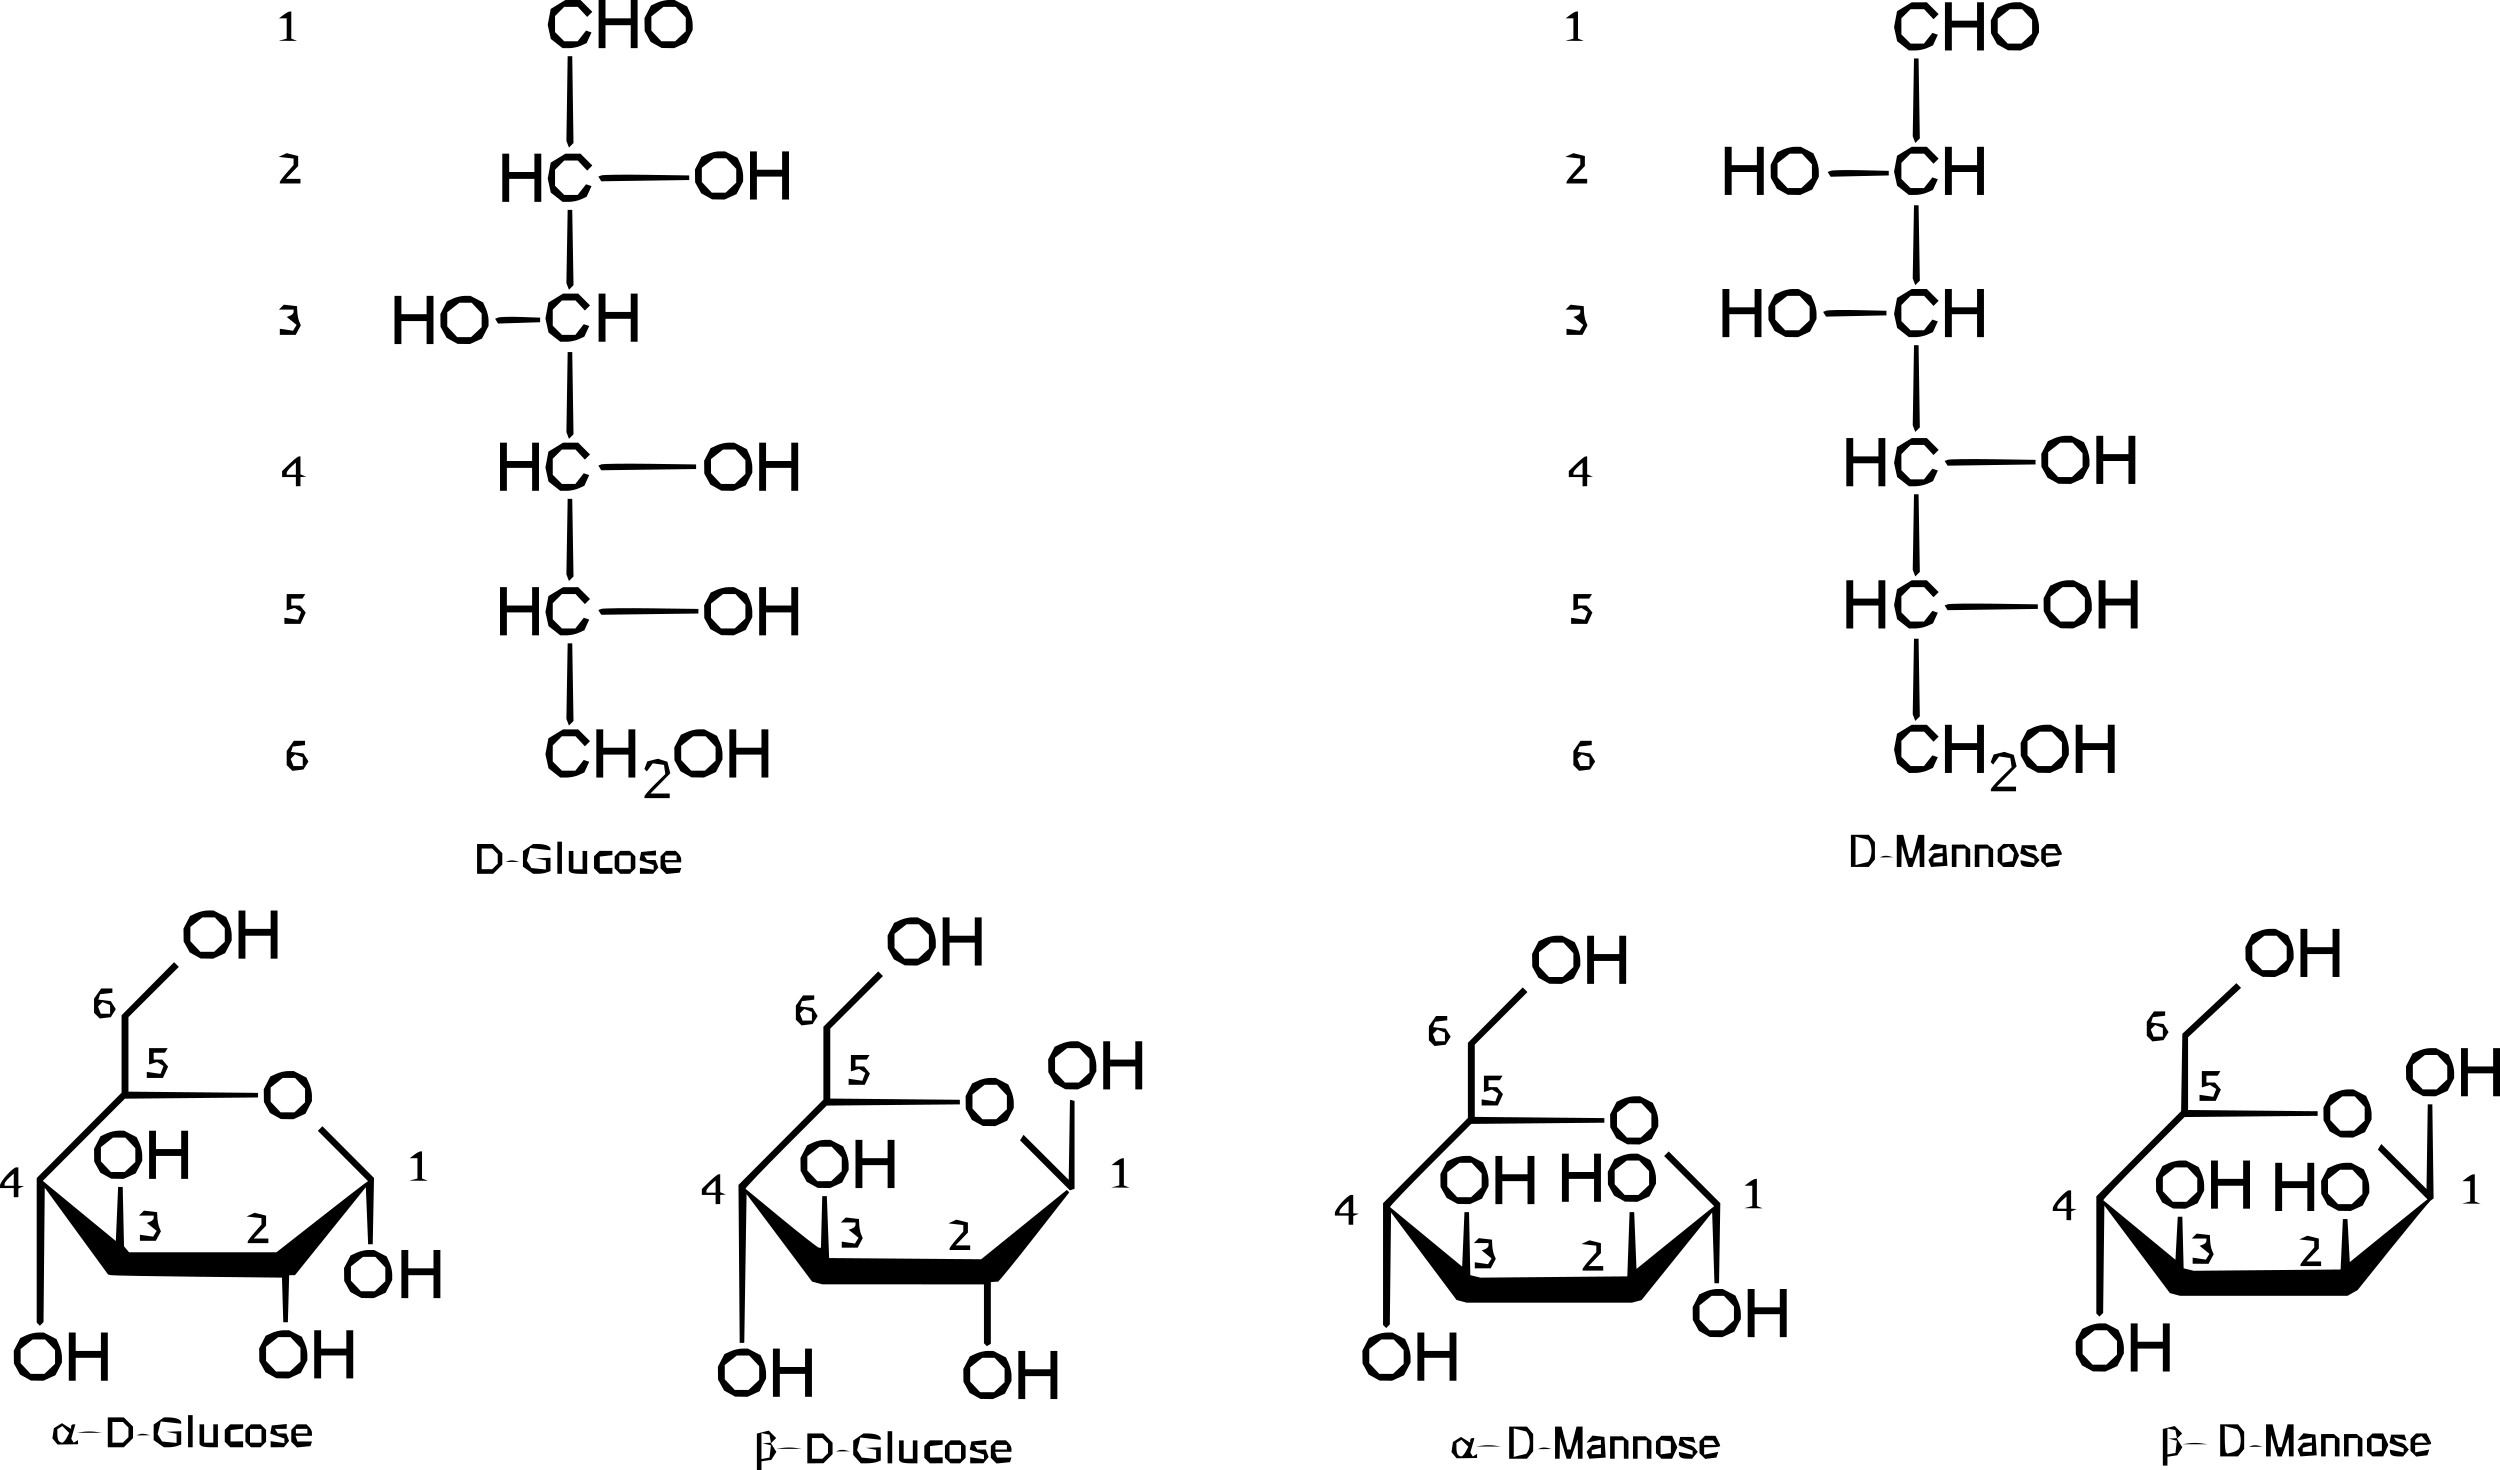 <?xml version="1.0" encoding="UTF-8" standalone="no"?>
<!-- Created with Inkscape (http://www.inkscape.org/) -->

<svg
   xmlns:dc="http://purl.org/dc/elements/1.1/"
   xmlns:cc="http://creativecommons.org/ns#"
   xmlns:rdf="http://www.w3.org/1999/02/22-rdf-syntax-ns#"
   xmlns:svg="http://www.w3.org/2000/svg"
   xmlns="http://www.w3.org/2000/svg"
   xmlns:sodipodi="http://sodipodi.sourceforge.net/DTD/sodipodi-0.dtd"
   xmlns:inkscape="http://www.inkscape.org/namespaces/inkscape"
   width="1090"
   height="641"
   id="svg2843"
   version="1.1"
   inkscape:version="0.47 r22583"
   sodipodi:docname="New document 3">
  <defs
     id="defs2845">
    <inkscape:perspective
       sodipodi:type="inkscape:persp3d"
       inkscape:vp_x="0 : 526.18109 : 1"
       inkscape:vp_y="0 : 1000 : 0"
       inkscape:vp_z="744.09448 : 526.18109 : 1"
       inkscape:persp3d-origin="372.04724 : 350.78739 : 1"
       id="perspective2851" />
    <inkscape:perspective
       id="perspective2838"
       inkscape:persp3d-origin="0.5 : 0.33333333 : 1"
       inkscape:vp_z="1 : 0.5 : 1"
       inkscape:vp_y="0 : 1000 : 0"
       inkscape:vp_x="0 : 0.5 : 1"
       sodipodi:type="inkscape:persp3d" />
  </defs>
  <sodipodi:namedview
     id="base"
     pagecolor="#ffffff"
     bordercolor="#666666"
     borderopacity="1.0"
     inkscape:pageopacity="0.0"
     inkscape:pageshadow="2"
     inkscape:zoom="2.8"
     inkscape:cx="198.91649"
     inkscape:cy="492.58941"
     inkscape:document-units="px"
     inkscape:current-layer="layer1"
     showgrid="false"
     inkscape:window-width="550"
     inkscape:window-height="481"
     inkscape:window-x="88"
     inkscape:window-y="116"
     inkscape:window-maximized="0" />
  <g
     inkscape:label="Layer 1"
     inkscape:groupmode="layer"
     id="layer1"
     transform="translate(785,82.424)">
    <path
       style="fill:#000000"
       d="m -454,558.576 -1,0 0,-7.981 0,-7.981 2.585,-0.649 2.585,-0.649 1.623,1.623 1.623,1.623 -1.135,1.135 -1.135,1.135 1.171,1.875 1.171,1.875 -1.095,1.747 -1.095,1.747 -2.148,0.32 -2.148,0.32 0,1.93 0,1.93 -1,0 z m 2.75,-5.185 1.75,-0.332 0.308,-2.657 0.308,-2.657 -1.808,-0.469 -1.808,-0.469 1.823,-0.116 1.823,-0.116 -0.335,-1.739 -0.335,-1.739 -1.739,-0.335 -1.739,-0.335 0,5.647 0,5.647 1.75,-0.332 z m 610.25,3.185 -1,0 0,-7.981 0,-7.981 2.585,-0.649 2.585,-0.649 1.623,1.623 1.623,1.623 -1.135,1.135 -1.135,1.135 1.171,1.875 1.171,1.875 -1.095,1.747 -1.095,1.747 -2.148,0.32 -2.148,0.32 0,1.93 0,1.93 -1,0 z m 2.75,-5.185 1.75,-0.332 0.308,-2.657 0.308,-2.657 -1.808,-0.469 -1.808,-0.469 1.823,-0.116 1.823,-0.116 -0.335,-1.739 -0.335,-1.739 -1.739,-0.335 -1.739,-0.335 0,5.647 0,5.647 1.75,-0.332 z m -591.25,4.185 -3.5,0 0,-6.5 0,-6.5 3.5,0 3.5,0 2,2 2,2 0,2.5 0,2.5 -2,2 -2,2 -3.5,0 z m 0.8,-2 2.3,0 1.2,-1.2 1.2,-1.2 0,-2.1 0,-2.1 -1.2,-1.2 -1.2,-1.2 -2.3,0 -2.3,0 0,4.5 0,4.5 2.3,0 z m 21.773,2 -2.763,0 -1.655,-1.829 -1.655,-1.829 0,-3.115 0,-3.115 2.223,-1.557 2.223,-1.557 2.196,0 c 1.208,0 2.908,0.273 3.777,0.607 0.87,0.334 1.582,0.954 1.582,1.377 l 0,0.77 -4.45,-0.502 -4.45,-0.502 -0.698,2.779 -0.698,2.779 0.998,1.595 0.998,1.595 3.149,0.313 3.149,0.313 0,-1.994 0,-1.994 -2.25,-0.433 -2.25,-0.433 3.25,-0.136 3.25,-0.136 0,2.893 0,2.893 -1.582,0.607 c -0.87,0.334 -2.825,0.607 -4.345,0.607 z m 9.927,0 -1,0 0,-7 0,-7 1,0 1,0 0,7 0,7 -1,0 z m 8.667,0 c -1.833,0 -3.633,-0.3 -4,-0.667 L -393,554.243 l 0,-4.333 0,-4.333 1,0 1,0 0,4 0,4 2,0 2,0 0,-4 0,-4 1,0 1,0 0,5 0,5 -3.333,0 z m 11.533,0 -2.8,0 -1.2,-1.2 -1.2,-1.2 0,-2.6 0,-2.6 1.2,-1.2 1.2,-1.2 2.8,0 2.8,0 0,0.934 0,0.934 -2.75,0.316 -2.75,0.316 0,2.5 0,2.5 2.75,-0.039 2.75,-0.039 0,1.289 0,1.289 -2.8,0 z m 8.3,0 -2.1,0 -1.2,-1.2 -1.2,-1.2 0,-2.6 0,-2.6 1.2,-1.2 1.2,-1.2 2.1,0 2.1,0 1.2,1.2 1.2,1.2 0,2.6 0,2.6 -1.2,1.2 -1.2,1.2 -2.1,0 z m 0,-2 2.5,0 0,-3 0,-3 -2.5,0 -2.5,0 0,3 0,3 2.5,0 z m 9.378,2 -2.878,0 0,-1.327 0,-1.327 3,0.44 3,0.44 0,-1.016 0,-1.016 -3.078,-1.073 -3.078,-1.073 0.336,-1.775 0.336,-1.775 3.242,-0.313 3.242,-0.313 0,1.063 0,1.063 -2.559,0 -2.559,0 0.618,1 0.618,1 1.834,0 1.834,0 0.624,1.627 0.624,1.627 -1.14,1.373 -1.14,1.373 -2.878,0 z m 11.541,-0.205 -2.928,0.295 -1.245,-1.245 -1.245,-1.245 0,-2.6 0,-2.6 1.2,-1.2 1.2,-1.2 2.1,0 2.1,0 1.2,1.2 c 0.66,0.66 1.2,1.785 1.2,2.5 l 0,1.3 -3.583,0 -3.583,0 0.429,1.25 0.429,1.25 3.158,-0.01 3.158,-0.01 -0.33,1.01 -0.33,1.01 -2.928,0.295 z m -0.918,-5.795 2.5,0 0,-1 0,-1 -2.5,0 -2.5,0 0,1 0,1 2.5,0 z m 203.047,3.751 -4.453,0.067 -1.124,-1.354 -1.124,-1.354 0.327,-2.203 0.327,-2.203 1.747,-1.095 1.747,-1.095 2.003,1.251 2.003,1.251 0,-1.008 c 0,-0.555 0.419,-1.008 0.93,-1.008 l 0.93,0 -0.901,3.142 -0.901,3.142 0.54,0.874 0.54,0.874 0.931,-0.575 0.931,-0.575 0,0.901 0,0.901 -4.453,0.067 z m -2.415,-0.751 c 0.439,0 1.308,-0.953 1.931,-2.117 l 1.133,-2.117 -1.502,-1.502 -1.502,-1.502 -1.096,0.677 -1.096,0.677 0,2.274 c 0,1.251 0.3,2.574 0.667,2.941 0.367,0.367 1.026,0.667 1.465,0.667 z m 24.746,1 -3.878,0 0,-7 0,-7 3.878,0 3.878,0 1.35,1.626 1.35,1.626 0,3.747 0,3.747 -1.35,1.626 -1.35,1.626 -3.878,0 z m 0.862,-1.471 2.74,-0.688 0.745,-1.171 c 0.41,-0.644 0.745,-2.296 0.745,-3.671 0,-1.375 -0.335,-3.027 -0.745,-3.671 l -0.745,-1.171 -2.74,-0.688 -2.74,-0.688 0,6.217 0,6.217 2.74,-0.688 z m 16.26,1.471 -1,0 0,-7 0,-7 1.408,0 1.408,0 1.281,5 1.281,5 0.719,0 0.719,0 1.281,-5 1.281,-5 1.311,0 1.311,0 0,7 0,7 -1,0 -1,0 -0.079,-4.25 -0.079,-4.25 -1.504,4.25 -1.504,4.25 -0.886,0 -0.886,0 -1.461,-4.75 -1.461,-4.75 -0.07,4.75 -0.07,4.75 -1,0 z m 17.512,-0.248 -3.573,0.252 -0.581,-1.515 -0.581,-1.515 1.234,-1.487 1.234,-1.487 1.878,0 1.878,0 0,-1.125 0,-1.125 -3.122,0.624 -3.122,0.624 1.286,-1.55 1.286,-1.55 2.586,0.301 2.586,0.301 0.292,4.5 0.292,4.5 -3.573,0.252 z M -89,551.576 l 2,0 0,-1.406 0,-1.406 -2,0.523 -2,0.523 0,0.883 0,0.883 2,0 z m 7,2 -1,0 0,-4.875 0,-4.875 2.75,-0.015 2.75,-0.015 1.25,1.012 1.25,1.012 0,3.878 0,3.878 -1,0 -1,0 0,-4 0,-4 -2,0 -2,0 0,4 0,4 -1,0 z m 10,0 -1,0 0,-4.875 0,-4.875 2.75,-0.015 2.75,-0.015 1.25,1.012 1.25,1.012 0,3.878 0,3.878 -1,0 -1,0 0,-4 0,-4 -2,0 -2,0 0,4 0,4 -1,0 z m 13.721,0 -2.321,0 -1.2,-1.2 -1.2,-1.2 0,-2.6 0,-2.6 1.2,-1.2 1.2,-1.2 2.321,0 2.321,0 1.139,2.5 1.139,2.5 -1.139,2.5 -1.139,2.5 -2.321,0 z m -0.471,-2.18 2.25,-0.32 0,-2.5 0,-2.5 -2.25,-0.32 -2.25,-0.32 0,3.139 0,3.139 2.25,-0.32 z m 9.294,2.18 c -1.216,0 -2.511,-0.3 -2.878,-0.667 C -52.7,552.543 -53,551.879 -53,551.435 l 0,-0.808 3,0.6 3,0.6 0,-0.906 0,-0.906 -3.084,-1.164 -3.084,-1.164 0.348,-1.805 0.348,-1.805 2.903,0 2.903,0 0.431,1.294 0.431,1.294 -2.747,-0.689 -2.747,-0.689 0.708,1.146 c 0.39,0.63 1.302,1.146 2.027,1.146 0.725,0 1.879,0.675 2.563,1.5 l 1.245,1.5 -1.245,1.5 -1.245,1.5 -2.211,0 z m 10.372,-0.207 -2.43,0.293 -1.243,-1.243 -1.243,-1.243 0,-2.6 0,-2.6 1.2,-1.2 1.2,-1.2 2.265,0 2.265,0 1.035,1.934 c 0.569,1.064 1.035,2.189 1.035,2.5 0,0.311 -1.575,0.566 -3.5,0.566 l -3.5,0 0,1.625 0,1.625 3.08,-0.616 3.08,-0.616 -0.407,1.241 -0.407,1.241 -2.43,0.293 z m -0.357,-5.793 2.559,0 -0.618,-1 -0.618,-1 -1.941,0 -1.941,0 0,1 0,1 2.559,0 z m 226.319,5 -3.878,0 0,-7 0,-7 3.878,0 3.878,0 1.35,1.626 1.35,1.626 0,3.747 0,3.747 -1.35,1.626 -1.35,1.626 -3.878,0 z m 1.43,-1.771 c 1.206,-0.304 2.523,-1.043 2.927,-1.641 0.404,-0.598 0.735,-2.213 0.735,-3.588 0,-1.375 -0.335,-3.027 -0.745,-3.671 l -0.745,-1.171 -2.74,-0.688 -2.74,-0.688 0,5.442 c 0,2.993 0.251,5.693 0.558,6 l 0.558,0.558 2.192,-0.554 z m 15.692,1.771 -1,0 0,-7 0,-7 1.408,0 1.408,0 1.281,5 1.282,5 0.719,0 0.719,0 1.281,-5 1.282,-5 1.311,0 1.311,0 0,7 0,7 -1,0 -1,0 -0.079,-4.25 -0.079,-4.25 -1.504,4.25 -1.504,4.25 -0.886,0 -0.886,0 -1.461,-4.75 -1.461,-4.75 -0.07,4.75 -0.07,4.75 -1,0 z m 17.512,-0.248 -3.573,0.252 -0.581,-1.515 -0.581,-1.515 1.234,-1.487 1.234,-1.487 1.877,0 1.878,0 0,-1.125 0,-1.125 -3.122,0.624 -3.122,0.624 1.286,-1.55 1.286,-1.55 2.586,0.301 2.586,0.301 0.292,4.5 0.292,4.5 -3.573,0.252 z M 221,550.576 l 2,0 0,-1.406 0,-1.406 -2,0.523 -2,0.523 0,0.883 0,0.883 2,0 z m 7,2 -1,0 0,-4.875 0,-4.875 2.75,-0.015 2.75,-0.015 1.25,1.012 1.25,1.012 0,3.878 0,3.878 -1,0 -1,0 0,-4 0,-4 -2,0 -2,0 0,4 0,4 -1,0 z m 10,0 -1,0 0,-4.875 0,-4.875 2.75,-0.015 2.75,-0.015 1.25,1.012 1.25,1.012 0,3.878 0,3.878 -1,0 -1,0 0,-4 0,-4 -2,0 -2,0 0,4 0,4 -1,0 z m 13.721,0 -2.321,0 -1.2,-1.2 -1.2,-1.2 0,-2.6 0,-2.6 1.2,-1.2 1.2,-1.2 2.321,0 2.321,0 1.139,2.5 1.139,2.5 -1.139,2.5 -1.139,2.5 -2.321,0 z m -0.471,-2.18 2.25,-0.32 0,-2.5 0,-2.5 -2.25,-0.32 -2.25,-0.32 0,3.139 0,3.139 2.25,-0.32 z m 9.294,2.18 c -1.216,0 -2.511,-0.3 -2.877,-0.667 C 257.3,551.543 257,550.879 257,550.435 l 0,-0.808 3,0.6 3,0.6 0,-0.906 0,-0.906 -3.084,-1.164 -3.084,-1.164 0.348,-1.805 0.348,-1.805 2.903,0 2.903,0 0.431,1.294 0.431,1.294 -2.747,-0.689 -2.747,-0.689 0.708,1.146 c 0.39,0.63 1.302,1.146 2.027,1.146 0.725,0 1.879,0.675 2.563,1.5 l 1.245,1.5 -1.245,1.5 -1.245,1.5 -2.211,0 z m 10.372,-0.207 -2.43,0.293 -1.243,-1.243 -1.243,-1.243 0,-2.6 0,-2.6 1.2,-1.2 1.2,-1.2 2.265,0 2.265,0 1.035,1.934 c 0.569,1.064 1.035,2.189 1.035,2.5 0,0.311 -1.575,0.566 -3.5,0.566 l -3.5,0 0,1.625 0,1.625 3.08,-0.616 3.08,-0.616 -0.407,1.241 -0.407,1.241 -2.43,0.293 z m -0.293,-5.793 2.623,0 -1.196,-1.441 -1.196,-1.441 -1.427,0.548 C 268.642,544.544 268,545.192 268,545.683 l 0,0.893 2.622,0 z m -688.122,3.805 -3,0.037 1.231,-0.498 c 0.677,-0.274 2.027,-0.291 3,-0.037 l 1.769,0.461 -3,0.037 z m -23.5,-1.105 -5.5,0 2.75,-0.417 c 1.512,-0.229 3.987,-0.229 5.5,0 l 2.75,0.417 -5.5,0 z m 329.5,0.105 -3,0.037 1.231,-0.498 c 0.677,-0.274 2.027,-0.291 3,-0.037 l 1.769,0.461 -3,0.037 z m -623,-0.805 -3.5,0 0,-6.5 0,-6.5 3.5,0 3.5,0 2,2 2,2 0,2.5 0,2.5 -2,2 -2,2 -3.5,0 z m 0.8,-2 2.3,0 1.2,-1.2 1.2,-1.2 0,-2.1 0,-2.1 -1.2,-1.2 -1.2,-1.2 -2.3,0 -2.3,0 0,4.5 0,4.5 2.3,0 z m 22.341,2 -2.196,0 -2.223,-1.557 -2.223,-1.557 0,-3.387 0,-3.387 2.223,-1.557 2.223,-1.557 2.196,0 c 1.208,0 2.908,0.273 3.777,0.607 0.87,0.334 1.582,0.954 1.582,1.377 l 0,0.77 -4.45,-0.502 -4.45,-0.502 -0.698,2.779 -0.698,2.779 0.998,1.595 0.998,1.595 3.149,0.313 3.149,0.313 0,-1.994 0,-1.994 -2.25,-0.433 -2.25,-0.433 3.25,-0.136 3.25,-0.136 0,2.893 0,2.893 -1.582,0.607 c -0.87,0.334 -2.57,0.607 -3.777,0.607 z m 9.359,0 -1,0 0,-7 0,-7 1,0 1,0 0,7 0,7 -1,0 z m 8.667,0 c -1.833,0 -3.633,-0.3 -4,-0.667 L -698,547.243 l 0,-4.333 0,-4.333 1,0 1,0 0,4 0,4 2,0 2,0 0,-4 0,-4 1,0 1,0 0,5 0,5 -3.333,0 z m 11.533,0 -2.8,0 -1.2,-1.2 -1.2,-1.2 0,-2.6 0,-2.6 1.2,-1.2 1.2,-1.2 2.8,0 2.8,0 0,0.934 0,0.934 -2.75,0.316 -2.75,0.316 0,2.5 0,2.5 2.75,-0.039 2.75,-0.039 0,1.289 0,1.289 -2.8,0 z m 8.3,0 -2.1,0 -1.2,-1.2 -1.2,-1.2 0,-2.6 0,-2.6 1.2,-1.2 1.2,-1.2 2.1,0 2.1,0 1.2,1.2 1.2,1.2 0,2.6 0,2.6 -1.2,1.2 -1.2,1.2 -2.1,0 z m 0,-2 2.5,0 0,-3 0,-3 -2.5,0 -2.5,0 0,3 0,3 2.5,0 z m 9.378,2 -2.878,0 0,-1.327 0,-1.327 3,0.44 3,0.44 0,-1.016 0,-1.016 -3.078,-1.073 -3.078,-1.073 0.336,-1.775 0.336,-1.775 3.242,-0.313 3.242,-0.313 0,1.063 0,1.063 -2.559,0 -2.559,0 0.618,1 0.618,1 1.834,0 1.834,0 0.624,1.627 0.624,1.627 -1.14,1.373 -1.14,1.373 -2.878,0 z m 11.541,-0.205 -2.928,0.295 -1.245,-1.245 -1.245,-1.245 0,-2.6 0,-2.6 1.2,-1.2 1.2,-1.2 2.1,0 2.1,0 1.2,1.2 c 0.66,0.66 1.2,1.785 1.2,2.5 l 0,1.3 -3.583,0 -3.583,0 0.429,1.25 0.429,1.25 3.158,-0.01 3.158,-0.01 -0.33,1.01 -0.33,1.01 -2.928,0.295 z m -0.918,-5.795 2.5,0 0,-1 0,-1 -2.5,0 -2.5,0 0,1 0,1 2.5,0 z m 517.5,5.7 -5.5,0 2.75,-0.417 c 1.512,-0.229 3.987,-0.229 5.5,0 l 2.75,0.417 -5.5,0 z m 334.5,0.105 -3,0.037 1.231,-0.498 c 0.677,-0.274 2.027,-0.291 3,-0.037 l 1.769,0.461 -3,0.037 z m -953.953,-1.054 -4.453,0.067 -1.124,-1.354 -1.124,-1.354 0.327,-2.203 0.327,-2.203 1.747,-1.095 1.747,-1.095 2.003,1.251 2.003,1.251 0,-1.008 c 0,-0.555 0.419,-1.008 0.93,-1.008 l 0.93,0 -0.901,3.142 -0.901,3.142 0.54,0.874 0.54,0.874 0.931,-0.575 0.931,-0.575 0,0.901 0,0.901 -4.453,0.067 z m -2.415,-0.751 c 0.439,0 1.308,-0.953 1.931,-2.117 l 1.133,-2.117 -1.502,-1.502 -1.502,-1.502 -1.096,0.677 -1.096,0.677 0,2.274 c 0,1.251 0.3,2.574 0.667,2.941 0.367,0.367 1.026,0.667 1.465,0.667 z M 172,547.277 l -5.5,0 2.75,-0.417 c 1.512,-0.229 3.987,-0.229 5.5,0 l 2.75,0.417 -5.5,0 z m -894.5,-3.895 -3,0.037 1.231,-0.498 c 0.677,-0.274 2.027,-0.291 3,-0.037 l 1.769,0.461 -3,0.037 z m -23.5,-1.105 -5.5,0 2.75,-0.417 c 1.512,-0.229 3.987,-0.229 5.5,0 l 2.75,0.417 -5.5,0 z m 391.203,-14.736 -2.703,-0.035 -2.39,-1.325 -2.39,-1.325 -1.325,-2.39 -1.325,-2.39 -0.035,-2.8 -0.035,-2.8 1.425,-2.756 1.425,-2.756 2.622,-1.195 c 1.442,-0.657 3.748,-1.195 5.125,-1.195 l 2.503,0 2.756,1.425 2.756,1.425 1.195,2.622 c 0.657,1.442 1.195,3.748 1.195,5.125 l 0,2.503 -1.425,2.756 -1.425,2.756 -2.622,1.195 -2.622,1.195 -2.703,-0.035 z m 0.157,-2.965 3.011,0 2.314,-2.174 2.314,-2.174 0,-3.011 0,-3.011 -2.174,-2.314 -2.174,-2.314 -2.691,0 -2.691,0 -2.635,2.073 -2.635,2.073 0,3.113 0,3.113 2.174,2.314 2.174,2.314 3.011,0 z m 15.14,3 -1.5,0 0,-10.5 0,-10.5 1.5,0 1.5,0 0,4 0,4 5.5,0 5.5,0 0,-4 0,-4 1.5,0 1.5,0 0,10.5 0,10.5 -1.5,0 -1.5,0 0,-5 0,-5 -5.5,0 -5.5,0 0,5 0,5 -1.5,0 z m -122.297,-1.035 -2.703,-0.035 -2.39,-1.325 -2.39,-1.325 -1.325,-2.39 -1.325,-2.39 -0.035,-2.8 -0.035,-2.8 1.425,-2.756 1.425,-2.756 2.622,-1.195 c 1.442,-0.657 3.748,-1.195 5.125,-1.195 l 2.503,0 2.756,1.425 2.756,1.425 1.195,2.622 c 0.657,1.442 1.195,3.748 1.195,5.125 l 0,2.503 -1.425,2.756 -1.425,2.756 -2.622,1.195 -2.622,1.195 -2.703,-0.035 z m 0.157,-2.965 3.011,0 2.314,-2.174 2.314,-2.174 0,-3.011 0,-3.011 -2.174,-2.314 -2.174,-2.314 -2.691,0 -2.691,0 -2.635,2.073 -2.635,2.073 0,3.113 0,3.113 2.174,2.314 2.174,2.314 3.011,0 z m 15.14,3 -1.5,0 0,-10.5 0,-10.5 1.5,0 1.5,0 0,4 0,4 5.5,0 5.5,0 0,-4 0,-4 1.5,0 1.5,0 0,10.5 0,10.5 -1.5,0 -1.5,0 0,-5 0,-5 -5.5,0 -5.5,0 0,5 0,5 -1.5,0 z m -322.297,-7.035 -2.703,-0.035 -2.39,-1.325 -2.39,-1.325 -1.325,-2.39 -1.325,-2.39 -0.035,-2.8 -0.035,-2.8 1.425,-2.756 1.425,-2.756 2.622,-1.195 c 1.442,-0.657 3.748,-1.195 5.125,-1.195 l 2.503,0 2.756,1.425 2.756,1.425 1.195,2.622 c 0.657,1.442 1.195,3.748 1.195,5.125 l 0,2.503 -1.425,2.756 -1.425,2.756 -2.622,1.195 -2.622,1.195 -2.703,-0.035 z m 0.157,-2.965 3.011,0 2.314,-2.174 2.314,-2.174 0,-3.011 0,-3.011 -2.174,-2.314 -2.174,-2.314 -2.691,0 -2.691,0 -2.635,2.073 -2.635,2.073 0,3.113 0,3.113 2.174,2.314 2.174,2.314 3.011,0 z m 15.14,3 -1.5,0 0,-10.5 0,-10.5 1.5,0 1.5,0 0,4 0,4 5.5,0 5.5,0 0,-4 0,-4 1.5,0 1.5,0 0,10.5 0,10.5 -1.5,0 -1.5,0 0,-5 0,-5 -5.5,0 -5.5,0 0,5 0,5 -1.5,0 z m 572.703,-0.035 -2.703,-0.035 -2.39,-1.325 -2.39,-1.325 -1.325,-2.39 -1.325,-2.39 -0.035,-2.8 -0.035,-2.8 1.425,-2.756 1.425,-2.756 2.622,-1.195 c 1.442,-0.657 3.748,-1.195 5.125,-1.195 l 2.503,0 2.756,1.425 2.756,1.425 1.195,2.622 c 0.657,1.442 1.195,3.748 1.195,5.125 l 0,2.503 -1.425,2.756 -1.425,2.756 -2.622,1.195 -2.622,1.195 -2.703,-0.035 z m 0.157,-2.965 3.011,0 2.314,-2.174 2.314,-2.174 0,-3.011 0,-3.011 -2.174,-2.314 -2.174,-2.314 -2.691,0 -2.691,0 -2.635,2.073 -2.635,2.073 0,3.113 0,3.113 2.174,2.314 2.174,2.314 3.011,0 z m 15.14,3 -1.5,0 0,-10.5 0,-10.5 1.5,0 1.5,0 0,4 0,4 5.5,0 5.5,0 0,-4 0,-4 1.5,0 1.5,0 0,10.5 0,10.5 -1.5,0 -1.5,0 0,-5 0,-5 -5.5,0 -5.5,0 0,5 0,5 -1.5,0 z m -496.297,-1.035 -2.703,-0.035 -2.39,-1.325 -2.39,-1.325 -1.325,-2.39 -1.325,-2.39 -0.035,-2.8 -0.035,-2.8 1.425,-2.756 1.425,-2.756 2.622,-1.195 c 1.442,-0.657 3.748,-1.195 5.125,-1.195 l 2.503,0 2.756,1.425 2.756,1.425 1.195,2.622 c 0.657,1.442 1.195,3.748 1.195,5.125 l 0,2.503 -1.425,2.756 -1.425,2.756 -2.622,1.195 -2.622,1.195 -2.703,-0.035 z m 0.157,-2.965 3.011,0 2.314,-2.174 2.314,-2.174 0,-3.011 0,-3.011 -2.174,-2.314 -2.174,-2.314 -2.691,0 -2.691,0 -2.635,2.073 -2.635,2.073 0,3.113 0,3.113 2.174,2.314 2.174,2.314 3.011,0 z m 15.14,3 -1.5,0 0,-10.5 0,-10.5 1.5,0 1.5,0 0,4 0,4 5.5,0 5.5,0 0,-4 0,-4 1.5,0 1.5,0 0,10.5 0,10.5 -1.5,0 -1.5,0 0,-5 0,-5 -5.5,0 -5.5,0 0,5 0,5 -1.5,0 z m 776.703,-3.035 -2.703,-0.035 -2.39,-1.325 -2.39,-1.325 -1.325,-2.39 -1.325,-2.39 -0.035,-2.8 -0.035,-2.8 1.425,-2.756 1.425,-2.756 2.622,-1.195 c 1.442,-0.657 3.748,-1.195 5.125,-1.195 l 2.503,0 2.756,1.425 2.756,1.425 1.195,2.622 c 0.657,1.442 1.195,3.748 1.195,5.125 l 0,2.503 -1.425,2.756 -1.425,2.756 -2.622,1.195 -2.622,1.195 -2.703,-0.035 z m 0.157,-2.965 3.011,0 2.314,-2.174 2.314,-2.174 0,-3.011 0,-3.011 -2.174,-2.314 -2.174,-2.314 -2.691,0 -2.691,0 -2.635,2.073 -2.635,2.073 0,3.113 0,3.113 2.174,2.314 2.174,2.314 3.011,0 z m 15.14,3 -1.5,0 0,-10.5 0,-10.5 1.5,0 1.5,0 0,4 0,4 5.5,0 5.5,0 0,-4 0,-4 1.5,0 1.5,0 0,10.5 0,10.5 -1.5,0 -1.5,0 0,-5 0,-5 -5.5,0 -5.5,0 0,5 0,5 -1.5,0 z m -499.361,-11.586 -0.861,0.532 -0.639,-0.639 -0.639,-0.639 0,-12.833 0,-12.833 -35.25,-0.014 -35.25,-0.014 -2.219,-0.595 -2.219,-0.595 -14.281,-19.077 -14.281,-19.077 -0.5,32.435 -0.5,32.435 -1,0 -1,0 -0.263,-34.427 -0.263,-34.427 18.513,-18.607 L -426,397.01 l 0,-15.885 0,-15.885 11.959,-12.072 11.959,-12.072 1.024,1.024 1.024,1.024 -11.483,11.451 -11.483,11.451 0,15.251 0,15.251 28.25,0.266 28.25,0.266 0,1 0,1 -29.025,0.265 -29.025,0.265 -17.928,17.949 c -9.86,9.872 -17.724,18.12 -17.475,18.329 0.249,0.209 7.363,6.076 15.809,13.036 8.446,6.961 15.743,12.656 16.217,12.656 l 0.862,0 0.283,-11.25 0.283,-11.25 1,0 1,0 0.5,13.5 0.5,13.5 33.153,0.263 33.153,0.263 18.666,-15.111 18.666,-15.111 0.529,0.529 0.529,0.529 -15.255,19.516 c -8.39,10.734 -15.522,19.486 -15.848,19.45 -0.326,-0.036 -1.156,-0.013 -1.843,0.052 l -1.25,0.118 0,13.441 0,13.441 -0.861,0.532 z m 317.063,-3.449 -2.703,-0.035 -2.39,-1.325 -2.39,-1.325 -1.325,-2.39 -1.325,-2.39 -0.035,-2.8 -0.035,-2.8 1.425,-2.756 1.425,-2.756 2.622,-1.195 c 1.442,-0.657 3.748,-1.195 5.125,-1.195 l 2.503,0 2.756,1.425 2.756,1.425 1.195,2.622 c 0.657,1.442 1.195,3.748 1.195,5.125 l 0,2.503 -1.425,2.756 -1.425,2.756 -2.622,1.195 -2.622,1.195 -2.703,-0.035 z m 0.157,-2.965 3.011,0 2.314,-2.174 2.314,-2.174 0,-3.011 0,-3.011 -2.174,-2.314 -2.174,-2.314 -2.691,0 -2.691,0 -2.635,2.073 -2.635,2.073 0,3.113 0,3.113 2.174,2.314 2.174,2.314 3.011,0 z m 15.14,3 -1.5,0 0,-10.5 0,-10.5 1.5,0 1.5,0 0,4 0,4 5.5,0 5.5,0 0,-4 0,-4 1.5,0 1.5,0 0,10.5 0,10.5 -1.5,0 -1.5,0 0,-5 0,-5 -5.5,0 -5.5,0 0,5 0,5 -1.5,0 z m -158.335,-4.765 -0.798,0.798 -0.683,-0.683 -0.683,-0.683 0,-26.523 0,-26.523 18.5,-18.593 18.5,-18.593 0,-16.385 0,-16.385 11.959,-12.072 11.959,-12.072 1.024,1.024 1.024,1.024 -11.483,11.451 -11.483,11.451 0,15.751 0,15.751 28.25,0.266 28.25,0.266 0,1 0,1 -29.025,0.265 -29.025,0.265 -17.928,17.949 c -9.86,9.872 -17.724,18.12 -17.475,18.329 0.249,0.209 7.428,6.131 15.953,13.16 l 15.5,12.78 0.5,-11.874 0.5,-11.874 1,0 1,0 0.278,13.738 0.278,13.738 2.222,0.542 2.222,0.542 32,-0.28 32,-0.28 0.5,-14 0.5,-14 1,0 1,0 0.5,12.381 0.5,12.381 14.365,-11.649 c 7.901,-6.407 15.524,-12.561 16.94,-13.675 l 2.575,-2.025 -10.906,-10.94 -10.906,-10.94 1,-1 1,-1 11.241,11.273 11.241,11.273 -0.275,17.46 -0.275,17.46 -1,0 -1,0 -0.5,-15.432 -0.5,-15.432 -15.399,19.104 -15.399,19.104 -2.101,0.564 -2.101,0.564 -36,0 -36,0 -2.219,-0.595 -2.219,-0.595 -14.281,-19.076 -14.281,-19.076 -0.268,24.403 -0.268,24.403 -0.798,0.798 z m -586.997,-1.003 -0.801,0.801 -0.683,-0.683 -0.683,-0.683 0,-31.523 0,-31.523 18.5,-18.593 18.5,-18.593 0,-16.882 0,-16.882 11.458,-11.576 11.458,-11.576 1.025,1.025 1.025,1.025 -10.983,10.949 -10.983,10.949 0,16.251 0,16.251 28.25,0.266 28.25,0.266 0,1 0,1 -29.025,0.265 -29.025,0.265 -17.89,17.911 -17.89,17.911 2.915,2.445 c 1.603,1.345 8.765,7.248 15.915,13.12 l 13,10.675 0.5,-11.795 0.5,-11.795 1,0 1,0 0.281,12.935 0.281,12.935 1.091,1.315 1.091,1.315 32.14,0 32.14,0 17.988,-14.093 c 9.893,-7.751 18.878,-14.728 19.966,-15.504 l 1.979,-1.411 -10.945,-10.979 -10.945,-10.979 1,-1 1,-1 11.246,11.278 11.246,11.278 -0.279,14.456 -0.279,14.456 -1,0 -1,0 -0.5,-12.434 -0.5,-12.434 -15.461,19.184 -15.461,19.184 -1.254,0 -1.254,0 -0.285,10.25 -0.285,10.25 -1,0 -1,0 -0.286,-9.726 -0.286,-9.726 -36.714,-0.383 c -20.193,-0.21 -37.256,-0.521 -37.918,-0.691 l -1.204,-0.308 -13.796,-18.912 -13.796,-18.912 -0.265,29.294 -0.265,29.294 -0.801,0.801 z m 897.996,-3.996 -0.798,0.798 -0.683,-0.683 -0.683,-0.683 0,-25.523 0,-25.523 18.475,-18.568 18.475,-18.568 0.275,-16.875 0.275,-16.875 11.781,-11.036 11.781,-11.036 1.02,1.02 1.02,1.02 -11.551,10.773 L 169,369.823 l 0,15.861 0,15.861 28.25,0.266 28.25,0.266 0,1 0,1 -29.025,0.265 -29.025,0.265 -17.928,17.949 c -9.86,9.872 -17.724,18.12 -17.475,18.329 0.249,0.209 7.428,6.132 15.953,13.162 l 15.5,12.781 0.5,-9.375 0.5,-9.375 1,0 1,0 0.283,11.239 0.283,11.239 2.217,0.54 2.217,0.54 32,-0.28 32,-0.28 0.5,-11 0.5,-11 1,0 1,0 0.5,9.383 0.5,9.383 14.365,-11.651 c 7.901,-6.408 15.524,-12.562 16.94,-13.676 l 2.575,-2.025 -10.815,-10.849 -10.816,-10.849 0.751,-1.214 0.751,-1.214 9.852,9.815 9.852,9.815 0.273,-18.458 0.273,-18.458 1,0 1,0 0.272,20.498 0.272,20.498 -1.312,1.002 c -0.721,0.551 -8.181,9.552 -16.578,20.002 l -15.266,19 -2.194,1.235 -2.194,1.235 -36.5,0.001 -36.5,10e-4 -2.219,-0.595 -2.219,-0.595 -14.281,-19.076 -14.281,-19.076 -0.269,23.404 -0.269,23.404 -0.798,0.798 z m -755.961,-7.271 -2.703,-0.035 -2.39,-1.325 -2.39,-1.325 -1.325,-2.39 -1.325,-2.39 -0.035,-2.8 -0.035,-2.8 1.425,-2.756 1.425,-2.756 2.622,-1.195 c 1.442,-0.657 3.748,-1.195 5.125,-1.195 l 2.503,0 2.756,1.425 2.756,1.425 1.195,2.622 c 0.657,1.442 1.195,3.748 1.195,5.125 l 0,2.503 -1.425,2.756 -1.425,2.756 -2.622,1.195 -2.622,1.195 -2.703,-0.035 z m 0.157,-2.965 3.011,0 2.314,-2.174 2.314,-2.174 0,-3.011 0,-3.011 -2.174,-2.314 -2.174,-2.314 -2.691,0 -2.691,0 -2.635,2.073 -2.635,2.073 0,3.113 0,3.113 2.174,2.314 2.174,2.314 3.011,0 z m 16.14,3 -1.5,0 0,-10.5 0,-10.5 1.5,0 1.5,0 0,4 0,4 5.5,0 5.5,0 0,-4 0,-4 1.5,0 1.5,0 0,10.5 0,10.5 -1.5,0 -1.5,0 0,-5 0,-5 -5.5,0 -5.5,0 0,5 0,5 -1.5,0 z m 518,-12 -4.5,0 0,-0.618 c 0,-0.34 1.35,-2.156 3,-4.035 l 3,-3.417 0,-1.402 0,-1.402 -3.25,-0.362 -3.25,-0.362 1.752,-0.809 1.752,-0.809 2.498,0.627 2.498,0.627 0,2.176 0,2.176 -2.687,2.805 -2.687,2.805 3.187,0 3.187,0 0,1 0,1 -4.5,0 z m -48.035,-1 -3.465,0 0,-1.327 0,-1.327 2.882,0.423 2.882,0.423 0.778,-1.258 0.778,-1.258 -2.145,-1.737 -2.145,-1.737 1.486,-0.57 c 0.817,-0.314 1.486,-1.034 1.486,-1.601 l 0,-1.031 -3.2,0 -3.2,0 1.078,-1.078 1.078,-1.078 2.872,0.328 2.872,0.328 0.115,2.5 c 0.063,1.375 0.435,3.252 0.827,4.172 l 0.712,1.672 -1.112,2.078 -1.112,2.078 -3.465,0 z m 361.035,-1 -4.5,0 0,-0.618 c 0,-0.34 1.35,-2.156 3,-4.035 l 3,-3.417 0,-1.402 0,-1.402 -3.25,-0.362 -3.25,-0.362 1.752,-0.809 1.752,-0.809 2.498,0.627 2.498,0.627 0,2.176 0,2.176 -2.687,2.805 -2.687,2.805 3.187,0 3.187,0 0,1 0,1 -4.5,0 z m -48.035,-1 -3.465,0 0,-1.327 0,-1.327 2.882,0.423 2.882,0.423 0.778,-1.258 0.778,-1.258 -2.145,-1.737 -2.145,-1.737 1.486,-0.57 C 176.332,459.896 177,459.175 177,458.608 l 0,-1.031 -3.2,0 -3.2,0 1.078,-1.078 1.078,-1.078 2.872,0.328 2.872,0.328 0.115,2.5 c 0.063,1.375 0.435,3.252 0.827,4.172 l 0.712,1.672 -1.112,2.078 -1.112,2.078 -3.465,0 z m -540.965,-6 -4.5,0 0,-0.618 c 0,-0.34 1.35,-2.156 3,-4.035 l 3,-3.417 0,-1.402 0,-1.402 -3.25,-0.362 -3.25,-0.362 1.752,-0.809 1.752,-0.809 2.498,0.627 2.498,0.627 0,2.176 0,2.176 -2.687,2.805 -2.687,2.805 3.187,0 3.187,0 0,1 0,1 -4.5,0 z m -48.035,-1 -3.465,0 0,-1.327 0,-1.327 2.882,0.423 2.882,0.423 0.778,-1.258 0.778,-1.258 -2.145,-1.737 -2.145,-1.737 1.486,-0.57 c 0.817,-0.314 1.486,-1.034 1.486,-1.601 l 0,-1.031 -3.2,0 -3.2,0 1.078,-1.078 1.078,-1.078 2.872,0.328 2.872,0.328 0.115,2.5 c 0.063,1.375 0.435,3.252 0.827,4.172 l 0.712,1.672 -1.112,2.078 -1.112,2.078 -3.465,0 z m -257.965,-2 -4.5,0 0,-0.618 c 0,-0.34 1.35,-2.156 3,-4.035 l 3,-3.417 0,-1.402 0,-1.402 -3.25,-0.362 -3.25,-0.362 1.752,-0.809 1.752,-0.809 2.498,0.627 2.498,0.627 0,2.176 0,2.176 -2.687,2.805 -2.687,2.805 3.187,0 3.187,0 0,1 0,1 -4.5,0 z m -48.035,-1 -3.465,0 0,-1.327 0,-1.327 2.882,0.423 2.882,0.423 0.778,-1.258 0.778,-1.258 -2.145,-1.737 -2.145,-1.737 1.486,-0.57 c 0.817,-0.314 1.486,-1.034 1.486,-1.601 l 0,-1.031 -3.2,0 -3.2,0 1.078,-1.078 1.078,-1.078 2.872,0.328 2.872,0.328 0.115,2.5 c 0.063,1.375 0.435,3.252 0.827,4.172 l 0.712,1.672 -1.112,2.078 -1.112,2.078 -3.465,0 z m 524.535,-7 -1,0 0,-2 0,-2 -3,0 -3,0 0.029,-1.25 c 0.016,-0.688 1.36,-2.712 2.986,-4.5 1.626,-1.788 3.413,-3.25 3.971,-3.25 l 1.014,0 0,4 0,4 1.25,0.079 1.25,0.079 -1.25,0.504 -1.25,0.504 0,1.917 0,1.917 -1,0 z m -3,-5 2,0 0,-2.655 0,-2.655 -2,1.81 c -1.1,0.995 -2,2.19 -2,2.655 l 0,0.845 2,0 z m 316,3 -1,0 0,-2 0,-2 -3,0 -3,0 0.029,-1.25 c 0.016,-0.688 1.36,-2.712 2.986,-4.5 1.626,-1.788 3.413,-3.25 3.971,-3.25 l 1.014,0 0,4 0,4 1.25,0.079 1.25,0.079 -1.25,0.504 -1.25,0.504 0,1.917 0,1.917 -1,0 z m -3,-5 2,0 0,-2.655 0,-2.655 -2,1.81 c -1.1,0.995 -2,2.19 -2,2.655 l 0,0.845 2,0 z m 94.5,1 -1.5,0 0,-10.5 0,-10.5 1.5,0 1.5,0 0,4 0,4 5.5,0 5.5,0 0,-4 0,-4 1.5,0 1.5,0 0,10.5 0,10.5 -1.5,0 -1.5,0 0,-5 0,-5 -5.5,0 -5.5,0 0,5 0,5 -1.5,0 z m 28.703,-0.035 -2.703,-0.035 -2.39,-1.325 -2.39,-1.325 -1.325,-2.39 -1.325,-2.39 -0.036,-2.8 -0.035,-2.8 1.425,-2.756 1.425,-2.756 2.622,-1.195 c 1.442,-0.657 3.748,-1.195 5.125,-1.195 l 2.503,0 2.756,1.425 2.756,1.425 1.195,2.622 c 0.657,1.442 1.195,3.748 1.195,5.125 l 0,2.503 -1.425,2.756 -1.425,2.756 -2.622,1.195 -2.622,1.195 -2.703,-0.035 z m 0.157,-2.965 3.011,0 2.314,-2.174 2.314,-2.174 0,-3.011 0,-3.011 -2.174,-2.314 -2.174,-2.314 -2.691,0 -2.691,0 -2.635,2.073 -2.635,2.073 0,3.113 0,3.113 2.174,2.314 2.174,2.314 3.011,0 z m -257.86,1.805 -4,-0.037 1.75,-0.457 1.75,-0.457 0,-4.427 0,-4.427 -1.691,0 -1.691,0 1.941,-1.468 c 1.068,-0.807 2.279,-1.482 2.691,-1.5 l 0.75,-0.032 0,5.917 0,5.917 1.25,0.504 1.25,0.504 -4,-0.037 z m 185.703,0.16 -2.703,-0.035 -2.39,-1.325 -2.39,-1.325 -1.325,-2.39 -1.325,-2.39 -0.035,-2.8 -0.035,-2.8 1.425,-2.756 1.425,-2.756 2.622,-1.195 c 1.442,-0.657 3.748,-1.195 5.125,-1.195 l 2.503,0 2.756,1.425 2.756,1.425 1.195,2.622 c 0.657,1.442 1.195,3.748 1.195,5.125 l 0,2.503 -1.425,2.756 -1.425,2.756 -2.622,1.195 -2.622,1.195 -2.703,-0.035 z m 0.157,-2.965 3.011,0 2.314,-2.174 2.314,-2.174 0,-3.011 0,-3.011 -2.174,-2.314 -2.174,-2.314 -2.691,0 -2.691,0 -2.635,2.073 -2.635,2.073 0,3.113 0,3.113 2.174,2.314 2.174,2.314 3.011,0 z m 15.14,3 -1.5,0 0,-10.5 0,-10.5 1.5,0 1.5,0 0,4 0,4 5.5,0 5.5,0 0,-4 0,-4 1.5,0 1.5,0 0,10.5 0,10.5 -1.5,0 -1.5,0 0,-5 0,-5 -5.5,0 -5.5,0 0,5 0,5 -1.5,0 z m -652.5,-2 -1,0 0,-2 0,-2 -3,0 -3,0 0,-1.304 0,-1.304 3.298,-3.196 c 1.814,-1.758 3.614,-3.196 4,-3.196 l 0.702,0 0,3.917 0,3.917 1.25,0.504 1.25,0.504 -1.25,0.079 -1.25,0.079 0,2 0,2 -1,0 z m -3,-5 2,0 0,-2.655 0,-2.655 -2,1.81 c -1.1,0.995 -2,2.19 -2,2.655 l 0,0.845 2,0 z m 328.203,4.965 -2.703,-0.035 -2.39,-1.325 -2.39,-1.325 -1.325,-2.39 -1.325,-2.39 -0.035,-2.8 -0.035,-2.8 1.425,-2.756 1.425,-2.756 2.622,-1.195 c 1.442,-0.657 3.748,-1.195 5.125,-1.195 l 2.503,0 2.756,1.425 2.756,1.425 1.195,2.622 c 0.657,1.442 1.195,3.748 1.195,5.125 l 0,2.503 -1.425,2.756 -1.425,2.756 -2.622,1.195 -2.622,1.195 -2.703,-0.035 z m 0.157,-2.965 3.011,0 2.314,-2.174 2.314,-2.174 0,-3.011 0,-3.011 -2.174,-2.314 -2.174,-2.314 -2.691,0 -2.691,0 -2.635,2.073 -2.635,2.073 0,3.113 0,3.113 2.174,2.314 2.174,2.314 3.011,0 z m 15.14,3 -1.5,0 0,-10.5 0,-10.5 1.5,0 1.5,0 0,4 0,4 5.5,0 5.5,0 0,-4 0,-4 1.5,0 1.5,0 0,10.5 0,10.5 -1.5,0 -1.5,0 0,-5 0,-5 -5.5,0 -5.5,0 0,5 0,5 -1.5,0 z m 424,-0.195 -4,-0.037 1.75,-0.457 1.75,-0.457 0,-4.427 0,-4.427 -1.691,0 -1.691,0 1.941,-1.468 c 1.068,-0.807 2.279,-1.482 2.691,-1.5 l 0.75,-0.032 0,5.917 0,5.917 1.25,0.504 1.25,0.504 -4,-0.037 z m -395,-0.805 -1.5,0 0,-10.5 0,-10.5 1.5,0 1.5,0 0,4 0,4 5.5,0 5.5,0 0,-4 0,-4 1.5,0 1.5,0 0,10.5 0,10.5 -1.5,0 -1.5,0 0,-5 0,-5 -5.5,0 -5.5,0 0,5 0,5 -1.5,0 z m 28.703,-0.035 -2.703,-0.035 -2.39,-1.325 -2.39,-1.325 -1.325,-2.39 -1.325,-2.39 -0.035,-2.8 -0.035,-2.8 1.425,-2.756 1.425,-2.756 2.622,-1.195 c 1.442,-0.657 3.748,-1.195 5.125,-1.195 l 2.503,0 2.756,1.425 2.756,1.425 1.195,2.622 c 0.657,1.442 1.195,3.748 1.195,5.125 l 0,2.503 -1.425,2.756 -1.425,2.756 -2.622,1.195 -2.622,1.195 -2.703,-0.035 z m 0.157,-2.965 3.011,0 2.314,-2.174 2.314,-2.174 0,-3.011 0,-3.011 -2.174,-2.314 -2.174,-2.314 -2.691,0 -2.691,0 -2.635,2.073 -2.635,2.073 0,3.113 0,3.113 2.174,2.314 2.174,2.314 3.011,0 z m -704.36,1 -1,0 0,-2 0,-2 -3,0 -3,0 0.029,-1.25 c 0.016,-0.688 1.36,-2.712 2.986,-4.5 1.626,-1.788 3.413,-3.25 3.971,-3.25 l 1.014,0 0,4 0,4 1.25,0.079 1.25,0.079 -1.25,0.504 -1.25,0.504 0,1.917 0,1.917 -1,0 z m -3,-5 2,0 0,-2.655 0,-2.655 -2,1.81 c -1.1,0.995 -2,2.19 -2,2.655 l 0,0.845 2,0 z m 463.487,1.671 -1.013,0.338 -10.863,-10.897 -10.863,-10.897 0.751,-1.214 0.751,-1.214 9.851,9.814 9.851,9.814 0.275,-17.457 0.275,-17.457 1,0.25 1,0.25 0,19.167 0,19.167 -1.013,0.338 z m -108.284,-0.706 -2.703,-0.035 -2.39,-1.325 -2.39,-1.325 -1.325,-2.39 -1.325,-2.39 -0.035,-2.8 -0.035,-2.8 1.425,-2.756 1.425,-2.756 2.622,-1.195 c 1.442,-0.657 3.748,-1.195 5.125,-1.195 l 2.503,0 2.756,1.425 2.756,1.425 1.195,2.622 c 0.657,1.442 1.195,3.748 1.195,5.125 l 0,2.503 -1.425,2.756 -1.425,2.756 -2.622,1.195 -2.622,1.195 -2.703,-0.035 z m 0.157,-2.965 3.011,0 2.314,-2.174 2.314,-2.174 0,-3.011 0,-3.011 -2.174,-2.314 -2.174,-2.314 -2.691,0 -2.691,0 -2.635,2.073 -2.635,2.073 0,3.113 0,3.113 2.174,2.314 2.174,2.314 3.011,0 z m 15.14,3 -1.5,0 0,-10.5 0,-10.5 1.5,0 1.5,0 0,4 0,4 5.5,0 5.5,0 0,-4 0,-4 1.5,0 1.5,0 0,10.5 0,10.5 -1.5,0 -1.5,0 0,-5 0,-5 -5.5,0 -5.5,0 0,5 0,5 -1.5,0 z m 114,-0.195 -4,-0.037 1.75,-0.457 1.75,-0.457 0,-4.427 0,-4.427 -1.691,0 -1.691,0 1.941,-1.468 c 1.068,-0.807 2.279,-1.482 2.691,-1.5 l 0.75,-0.032 0,5.917 0,5.917 1.25,0.504 1.25,0.504 -4,-0.037 z m -306,-3 -4,-0.037 1.75,-0.457 1.75,-0.457 0,-4.427 0,-4.427 -1.691,0 -1.691,0 1.941,-1.468 c 1.068,-0.807 2.279,-1.482 2.691,-1.5 l 0.75,-0.032 0,5.917 0,5.917 1.25,0.504 1.25,0.504 -4,-0.037 z m -131.297,-0.84 -2.703,-0.035 -2.39,-1.325 -2.39,-1.325 -1.325,-2.39 -1.325,-2.39 -0.035,-2.8 -0.035,-2.8 1.425,-2.756 1.425,-2.756 2.622,-1.195 c 1.442,-0.657 3.748,-1.195 5.125,-1.195 l 2.503,0 2.756,1.425 2.756,1.425 1.195,2.622 c 0.657,1.442 1.195,3.748 1.195,5.125 l 0,2.503 -1.425,2.756 -1.425,2.756 -2.622,1.195 -2.622,1.195 -2.703,-0.035 z m 0.157,-2.965 3.011,0 2.314,-2.174 2.314,-2.174 0,-3.011 0,-3.011 -2.174,-2.314 -2.174,-2.314 -2.691,0 -2.691,0 -2.635,2.073 -2.635,2.073 0,3.113 0,3.113 2.174,2.314 2.174,2.314 3.011,0 z m 15.14,3 -1.5,0 0,-10.5 0,-10.5 1.5,0 1.5,0 0,4 0,4 5.5,0 5.5,0 0,-4 0,-4 1.5,0 1.5,0 0,10.5 0,10.5 -1.5,0 -1.5,0 0,-5 0,-5 -5.5,0 -5.5,0 0,5 0,5 -1.5,0 z m 645.703,-15.035 -2.703,-0.035 -2.39,-1.325 -2.39,-1.325 -1.325,-2.39 -1.325,-2.39 -0.035,-2.8 -0.035,-2.8 1.425,-2.756 1.425,-2.756 2.622,-1.195 c 1.442,-0.657 3.748,-1.195 5.125,-1.195 l 2.503,0 2.756,1.425 2.756,1.425 1.195,2.622 c 0.657,1.442 1.195,3.748 1.195,5.125 l 0,2.503 -1.425,2.756 -1.425,2.756 -2.622,1.195 -2.622,1.195 -2.703,-0.035 z m 0.157,-2.965 3.011,0 2.314,-2.174 2.314,-2.174 0,-3.011 0,-3.011 -2.174,-2.314 -2.174,-2.314 -2.691,0 -2.691,0 -2.635,2.073 -2.635,2.073 0,3.113 0,3.113 2.174,2.314 2.174,2.314 3.011,0 z m 310.843,-0.035 -2.703,-0.035 -2.39,-1.325 -2.39,-1.325 -1.325,-2.39 -1.325,-2.39 -0.036,-2.8 -0.035,-2.8 1.425,-2.756 1.425,-2.756 2.622,-1.195 c 1.442,-0.657 3.748,-1.195 5.125,-1.195 l 2.503,0 2.756,1.425 2.756,1.425 1.195,2.622 c 0.657,1.442 1.195,3.748 1.195,5.125 l 0,2.503 -1.425,2.756 -1.425,2.756 -2.622,1.195 -2.622,1.195 -2.703,-0.035 z m 0.157,-2.965 3.011,0 2.314,-2.174 2.314,-2.174 0,-3.011 0,-3.011 -2.174,-2.314 -2.174,-2.314 -2.691,0 -2.691,0 -2.635,2.073 -2.635,2.073 0,3.113 0,3.113 2.174,2.314 2.174,2.314 3.011,0 z m -592.157,-2.035 -2.703,-0.035 -2.39,-1.325 -2.39,-1.325 -1.325,-2.39 -1.325,-2.39 -0.035,-2.8 -0.035,-2.8 1.425,-2.756 1.425,-2.756 2.622,-1.195 c 1.442,-0.657 3.748,-1.195 5.125,-1.195 l 2.503,0 2.756,1.425 2.756,1.425 1.195,2.622 c 0.657,1.442 1.195,3.748 1.195,5.125 l 0,2.503 -1.425,2.756 -1.425,2.756 -2.622,1.195 -2.622,1.195 -2.703,-0.035 z m 0.157,-2.965 3.011,0 2.314,-2.174 2.314,-2.174 0,-3.011 0,-3.011 -2.174,-2.314 -2.174,-2.314 -2.691,0 -2.691,0 -2.635,2.073 -2.635,2.073 0,3.113 0,3.113 2.174,2.314 2.174,2.314 3.011,0 z m -306.157,-0.035 -2.703,-0.035 -2.39,-1.325 -2.39,-1.325 -1.325,-2.39 -1.325,-2.39 -0.035,-2.8 -0.035,-2.8 1.425,-2.756 1.425,-2.756 2.622,-1.195 c 1.442,-0.657 3.748,-1.195 5.125,-1.195 l 2.503,0 2.756,1.425 2.756,1.425 1.195,2.622 c 0.657,1.442 1.195,3.748 1.195,5.125 l 0,2.503 -1.425,2.756 -1.425,2.756 -2.622,1.195 -2.622,1.195 -2.703,-0.035 z m 0.157,-2.965 3.011,0 2.314,-2.174 2.314,-2.174 0,-3.011 0,-3.011 -2.174,-2.314 -2.174,-2.314 -2.691,0 -2.691,0 -2.635,2.073 -2.635,2.073 0,3.113 0,3.113 2.174,2.314 2.174,2.314 3.011,0 z m 524.162,-3 -3.521,0 0,-1.327 0,-1.327 2.988,0.439 2.988,0.439 0.657,-1.713 0.657,-1.713 -1.396,-0.876 -1.396,-0.876 -1.75,0.545 -1.75,0.545 0,-3.567 0,-3.567 4.059,0 4.059,0 -0.618,1 -0.618,1 -2.441,0 -2.441,0 0,1.5 0,1.5 1.878,0 1.878,0 1.269,1.53 1.269,1.53 -1.126,2.47 -1.126,2.47 -3.521,0 z m 313,-2 -3.521,0 0,-1.327 0,-1.327 2.988,0.439 2.988,0.439 0.657,-1.713 0.657,-1.713 -1.396,-0.876 -1.396,-0.876 -1.75,0.545 -1.75,0.545 0,-3.567 0,-3.567 4.059,0 4.059,0 -0.618,1 -0.618,1 -2.441,0 -2.441,0 0,1.5 0,1.5 1.878,0 1.878,0 1.269,1.53 1.269,1.53 -1.126,2.47 -1.126,2.47 -3.521,0 z m 96.681,-2.035 -2.703,-0.035 -2.39,-1.325 -2.39,-1.325 -1.325,-2.39 -1.325,-2.39 -0.035,-2.8 -0.035,-2.8 1.425,-2.756 1.425,-2.756 2.622,-1.195 c 1.442,-0.657 3.748,-1.195 5.125,-1.195 l 2.503,0 2.756,1.425 2.756,1.425 1.195,2.622 c 0.657,1.442 1.195,3.748 1.195,5.125 l 0,2.503 -1.425,2.756 -1.425,2.756 -2.622,1.195 -2.622,1.195 -2.703,-0.035 z m 0.157,-2.965 3.011,0 2.314,-2.174 2.314,-2.174 0,-3.011 0,-3.011 -2.174,-2.314 -2.174,-2.314 -2.691,0 -2.691,0 -2.635,2.073 -2.635,2.073 0,3.113 0,3.113 2.174,2.314 2.174,2.314 3.011,0 z m 15.14,3 -1.5,0 0,-10.5 0,-10.5 1.5,0 1.5,0 0,4 0,4 5.5,0 5.5,0 0,-4 0,-4 1.5,0 1.5,0 0,10.5 0,10.5 -1.5,0 -1.5,0 0,-5 0,-5 -5.5,0 -5.5,0 0,5 0,5 -1.5,0 z m -607.297,-3.035 -2.703,-0.035 -2.39,-1.325 -2.39,-1.325 -1.325,-2.39 -1.325,-2.39 -0.035,-2.8 -0.035,-2.8 1.425,-2.756 1.425,-2.756 2.622,-1.195 c 1.442,-0.657 3.748,-1.195 5.125,-1.195 l 2.503,0 2.756,1.425 2.756,1.425 1.195,2.622 c 0.657,1.442 1.195,3.748 1.195,5.125 l 0,2.503 -1.425,2.756 -1.425,2.756 -2.622,1.195 -2.622,1.195 -2.703,-0.035 z m 0.157,-2.965 3.011,0 2.314,-2.174 2.314,-2.174 0,-3.011 0,-3.011 -2.174,-2.314 -2.174,-2.314 -2.691,0 -2.691,0 -2.635,2.073 -2.635,2.073 0,3.113 0,3.113 2.174,2.314 2.174,2.314 3.011,0 z m 15.14,3 -1.5,0 0,-10.5 0,-10.5 1.5,0 1.5,0 0,4 0,4 5.5,0 5.5,0 0,-4 0,-4 1.5,0 1.5,0 0,10.5 0,10.5 -1.5,0 -1.5,0 0,-5 0,-5 -5.5,0 -5.5,0 0,5 0,5 -1.5,0 z m -108.979,-2 -3.521,0 0,-1.327 0,-1.327 2.988,0.439 2.988,0.439 0.657,-1.713 0.657,-1.713 -1.396,-0.876 -1.396,-0.876 -1.75,0.545 -1.75,0.545 0,-3.567 0,-3.567 4.059,0 4.059,0 -0.618,1 -0.618,1 -2.441,0 -2.441,0 0,1.5 0,1.5 1.878,0 1.878,0 1.269,1.53 1.269,1.53 -1.126,2.47 -1.126,2.47 -3.521,0 z m -306,-3 -3.521,0 0,-1.327 0,-1.327 2.988,0.439 2.988,0.439 0.657,-1.713 0.657,-1.713 -1.396,-0.876 -1.396,-0.876 -1.75,0.545 -1.75,0.545 0,-3.567 0,-3.567 4.059,0 4.059,0 -0.618,1 -0.618,1 -2.441,0 -2.441,0 0,1.5 0,1.5 1.878,0 1.878,0 1.269,1.53 1.269,1.53 -1.126,2.47 -1.126,2.47 -3.521,0 z m 560.371,-14.207 -2.406,0.293 -1.243,-1.243 -1.243,-1.243 0,-3.077 0,-3.078 1.557,-2.223 1.557,-2.223 2.443,0 2.443,0 0,0.934 0,0.934 -2.673,0.316 -2.673,0.316 -0.386,1.178 -0.386,1.178 2.708,0.322 2.708,0.322 1.096,1.75 1.096,1.75 -1.096,1.75 -1.096,1.75 -2.406,0.293 z m 0.076,-1.793 2.031,0 0,-1.893 0,-1.893 -1.667,-0.64 -1.667,-0.64 -0.966,0.966 -0.966,0.966 0.601,1.567 0.601,1.567 2.031,0 z m 312.923,-0.207 -2.406,0.293 -1.243,-1.243 -1.243,-1.243 0,-3.077 0,-3.078 1.557,-2.223 1.557,-2.223 2.443,0 2.443,0 0,0.934 0,0.934 -2.673,0.316 -2.673,0.316 -0.386,1.178 -0.386,1.178 2.708,0.322 2.708,0.322 1.096,1.75 1.096,1.75 -1.096,1.75 -1.096,1.75 -2.406,0.293 z m 0.076,-1.793 2.031,0 0,-1.893 0,-1.893 -1.667,-0.64 -1.667,-0.64 -0.966,0.966 -0.966,0.966 0.601,1.567 0.601,1.567 2.031,0 z m -589.077,-5.207 -2.406,0.293 -1.243,-1.243 -1.243,-1.243 0,-3.077 0,-3.078 1.557,-2.223 1.557,-2.223 2.443,0 2.443,0 0,0.934 0,0.934 -2.673,0.316 -2.673,0.316 -0.386,1.178 -0.386,1.178 2.708,0.322 2.708,0.322 1.096,1.75 1.096,1.75 -1.096,1.75 -1.096,1.75 -2.406,0.293 z m 0.076,-1.793 2.031,0 0,-1.893 0,-1.893 -1.667,-0.64 -1.667,-0.64 -0.966,0.966 -0.966,0.966 0.601,1.567 0.601,1.567 2.031,0 z m -306.077,-1.207 -2.406,0.293 -1.243,-1.243 -1.243,-1.243 0,-3.077 0,-3.078 1.557,-2.223 1.557,-2.223 2.443,0 2.443,0 0,0.934 0,0.934 -2.673,0.316 -2.673,0.316 -0.386,1.178 -0.386,1.178 2.708,0.322 2.708,0.322 1.096,1.75 1.096,1.75 -1.096,1.75 -1.096,1.75 -2.406,0.293 z m 0.076,-1.793 2.031,0 0,-1.893 0,-1.893 -1.667,-0.64 -1.667,-0.64 -0.966,0.966 -0.966,0.966 0.601,1.567 0.601,1.567 2.031,0 z m 632.234,-13.035 -2.703,-0.035 -2.39,-1.325 -2.39,-1.325 -1.325,-2.39 -1.325,-2.39 -0.035,-2.8 -0.035,-2.8 1.425,-2.756 1.425,-2.756 2.622,-1.195 c 1.442,-0.657 3.748,-1.195 5.125,-1.195 l 2.503,0 2.756,1.425 2.756,1.425 1.195,2.622 c 0.657,1.442 1.195,3.748 1.195,5.125 l 0,2.503 -1.425,2.756 -1.425,2.756 -2.622,1.195 -2.622,1.195 -2.703,-0.035 z m 0.157,-2.965 3.011,0 2.314,-2.174 2.314,-2.174 0,-3.011 0,-3.011 -2.174,-2.314 -2.174,-2.314 -2.691,0 -2.691,0 -2.635,2.073 -2.635,2.073 0,3.113 0,3.113 2.174,2.314 2.174,2.314 3.011,0 z m 15.14,3 -1.5,0 0,-10.5 0,-10.5 1.5,0 1.5,0 0,4 0,4 5.5,0 5.5,0 0,-4 0,-4 1.5,0 1.5,0 0,10.5 0,10.5 -1.5,0 -1.5,0 0,-5 0,-5 -5.5,0 -5.5,0 0,5 0,5 -1.5,0 z m 295.703,-3.035 -2.703,-0.035 -2.39,-1.325 -2.39,-1.325 -1.325,-2.39 -1.325,-2.39 -0.035,-2.8 -0.035,-2.8 1.425,-2.756 1.425,-2.756 2.622,-1.195 c 1.442,-0.657 3.748,-1.195 5.125,-1.195 l 2.503,0 2.756,1.425 2.756,1.425 1.195,2.622 c 0.657,1.442 1.195,3.748 1.195,5.125 l 0,2.503 -1.425,2.756 -1.425,2.756 -2.622,1.195 -2.622,1.195 -2.703,-0.035 z m 0.157,-2.965 3.011,0 2.314,-2.174 2.314,-2.174 0,-3.011 0,-3.011 -2.174,-2.314 -2.174,-2.314 -2.691,0 -2.691,0 -2.635,2.073 -2.635,2.073 0,3.113 0,3.113 2.174,2.314 2.174,2.314 3.011,0 z m 15.14,3 -1.5,0 0,-10.5 0,-10.5 1.5,0 1.5,0 0,4 0,4 5.5,0 5.5,0 0,-4 0,-4 1.5,0 1.5,0 0,10.5 0,10.5 -1.5,0 -1.5,0 0,-5 0,-5 -5.5,0 -5.5,0 0,5 0,5 -1.5,0 z m -607.297,-5.035 -2.703,-0.035 -2.39,-1.325 -2.39,-1.325 -1.325,-2.39 -1.325,-2.39 -0.035,-2.8 -0.035,-2.8 1.425,-2.756 1.425,-2.756 2.622,-1.195 c 1.442,-0.657 3.748,-1.195 5.125,-1.195 l 2.503,0 2.756,1.425 2.756,1.425 1.195,2.622 c 0.657,1.442 1.195,3.748 1.195,5.125 l 0,2.503 -1.425,2.756 -1.425,2.756 -2.622,1.195 -2.622,1.195 -2.703,-0.035 z m 0.157,-2.965 3.011,0 2.314,-2.174 2.314,-2.174 0,-3.011 0,-3.011 -2.174,-2.314 -2.174,-2.314 -2.691,0 -2.691,0 -2.635,2.073 -2.635,2.073 0,3.113 0,3.113 2.174,2.314 2.174,2.314 3.011,0 z m 15.14,3 -1.5,0 0,-10.5 0,-10.5 1.5,0 1.5,0 0,4 0,4 5.5,0 5.5,0 0,-4 0,-4 1.5,0 1.5,0 0,10.5 0,10.5 -1.5,0 -1.5,0 0,-5 0,-5 -5.5,0 -5.5,0 0,5 0,5 -1.5,0 z m -322.297,-3.035 -2.703,-0.035 -2.39,-1.325 -2.39,-1.325 -1.325,-2.39 -1.325,-2.39 -0.035,-2.8 -0.035,-2.8 1.425,-2.756 1.425,-2.756 2.622,-1.195 c 1.442,-0.657 3.748,-1.195 5.125,-1.195 l 2.503,0 2.756,1.425 2.756,1.425 1.195,2.622 c 0.657,1.442 1.195,3.748 1.195,5.125 l 0,2.503 -1.425,2.756 -1.425,2.756 -2.622,1.195 -2.622,1.195 -2.703,-0.035 z m 0.157,-2.965 3.011,0 2.314,-2.174 2.314,-2.174 0,-3.011 0,-3.011 -2.174,-2.314 -2.174,-2.314 -2.691,0 -2.691,0 -2.635,2.073 -2.635,2.073 0,3.113 0,3.113 2.174,2.314 2.174,2.314 3.011,0 z m 15.14,3 -1.5,0 0,-10.5 0,-10.5 1.5,0 1.5,0 0,4 0,4 5.5,0 5.5,0 0,-4 0,-4 1.5,0 1.5,0 0,10.5 0,10.5 -1.5,0 -1.5,0 0,-5 0,-5 -5.5,0 -5.5,0 0,5 0,5 -1.5,0 z m 106,-37 -3.5,0 0,-6.5 0,-6.5 3.5,0 3.5,0 2,2 2,2 0,2.5 0,2.5 -2,2 -2,2 -3.5,0 z m 0.8,-2 2.3,0 1.2,-1.2 1.2,-1.2 0,-2.1 0,-2.1 -1.2,-1.2 -1.2,-1.2 -2.3,0 -2.3,0 0,4.5 0,4.5 2.3,0 z m 22.341,2 -2.196,0 -2.223,-1.557 -2.223,-1.557 0,-3.387 0,-3.387 2.223,-1.557 2.223,-1.557 2.196,0 c 1.208,0 2.908,0.273 3.777,0.607 0.87,0.334 1.582,0.954 1.582,1.377 l 0,0.77 -4.45,-0.502 -4.45,-0.502 -0.698,2.779 -0.698,2.779 0.998,1.595 0.998,1.595 3.149,0.313 3.149,0.313 0,-1.994 0,-1.994 -2.25,-0.433 -2.25,-0.433 3.25,-0.136 3.25,-0.136 0,2.893 0,2.893 -1.582,0.607 c -0.87,0.334 -2.57,0.607 -3.777,0.607 z m 9.359,0 -1,0 0,-7 0,-7 1,0 1,0 0,7 0,7 -1,0 z m 8.667,0 c -1.833,0 -3.633,-0.3 -4,-0.667 L -537,297.243 l 0,-4.333 0,-4.333 1,0 1,0 0,4 0,4 2,0 2,0 0,-4 0,-4 1,0 1,0 0,5 0,5 -3.333,0 z m 11.533,0 -2.8,0 -1.2,-1.2 -1.2,-1.2 0,-2.6 0,-2.6 1.2,-1.2 1.2,-1.2 2.8,0 2.8,0 0,0.934 0,0.934 -2.75,0.316 -2.75,0.316 0,2.5 0,2.5 2.75,-0.039 2.75,-0.039 0,1.289 0,1.289 -2.8,0 z m 8.3,0 -2.1,0 -1.2,-1.2 -1.2,-1.2 0,-2.6 0,-2.6 1.2,-1.2 1.2,-1.2 2.1,0 2.1,0 1.2,1.2 1.2,1.2 0,2.6 0,2.6 -1.2,1.2 -1.2,1.2 -2.1,0 z m 0,-2 2.5,0 0,-3 0,-3 -2.5,0 -2.5,0 0,3 0,3 2.5,0 z m 9.378,2 -2.878,0 0,-1.327 0,-1.327 3,0.44 3,0.44 0,-1.016 0,-1.016 -3.078,-1.073 -3.078,-1.073 0.336,-1.775 0.336,-1.775 3.242,-0.313 3.242,-0.313 0,1.063 0,1.063 -2.559,0 -2.559,0 0.618,1 0.618,1 1.834,0 1.834,0 0.624,1.627 0.624,1.627 -1.14,1.373 -1.14,1.373 -2.878,0 z m 11.541,-0.205 -2.928,0.295 -1.245,-1.245 -1.245,-1.245 0,-2.6 0,-2.6 1.2,-1.2 1.2,-1.2 2.1,0 2.1,0 1.2,1.2 c 0.66,0.66 1.2,1.785 1.2,2.5 l 0,1.3 -3.583,0 -3.583,0 0.429,1.25 0.429,1.25 3.158,-0.01 3.158,-0.01 -0.33,1.01 -0.33,1.01 -2.928,0.295 z m -0.918,-5.795 2.5,0 0,-1 0,-1 -2.5,0 -2.5,0 0,1 0,1 2.5,0 z m 518.378,3 -3.878,0 0,-7 0,-7 3.878,0 3.878,0 1.35,1.626 1.35,1.626 0,3.747 0,3.747 -1.35,1.626 -1.35,1.626 -3.878,0 z m 0.862,-1.471 2.74,-0.688 0.745,-1.171 c 0.41,-0.644 0.745,-2.296 0.745,-3.671 0,-1.375 -0.335,-3.027 -0.745,-3.671 l -0.745,-1.171 -2.74,-0.688 -2.74,-0.688 0,6.217 0,6.217 2.74,-0.688 z M 43,295.576 l -1,0 0,-7 0,-7 1.408,0 1.408,0 1.281,5 1.281,5 0.719,0 0.719,0 1.281,-5 1.281,-5 1.311,0 1.311,0 0,7 0,7 -1,0 -1,0 -0.079,-4.25 -0.079,-4.25 -1.504,4.25 -1.504,4.25 -0.886,0 -0.886,0 -1.461,-4.75 -1.461,-4.75 -0.07,4.75 -0.07,4.75 -1,0 z m 17.512,-0.248 -3.573,0.252 -0.581,-1.515 -0.581,-1.515 1.234,-1.487 1.234,-1.487 1.878,0 1.878,0 0,-1.125 0,-1.125 -3.122,0.624 -3.122,0.624 1.286,-1.55 1.286,-1.55 2.586,0.301 2.586,0.301 0.292,4.5 0.292,4.5 -3.573,0.252 z M 60,293.576 l 2,0 0,-1.406 0,-1.406 -2,0.523 -2,0.523 0,0.883 0,0.883 2,0 z m 7,2 -1,0 0,-4.875 0,-4.875 2.75,-0.015 2.75,-0.015 1.25,1.012 1.25,1.012 0,3.878 0,3.878 -1,0 -1,0 0,-4 0,-4 -2,0 -2,0 0,4 0,4 -1,0 z m 10,0 -1,0 0,-4.875 0,-4.875 2.75,-0.015 2.75,-0.015 1.25,1.012 1.25,1.012 0,3.878 0,3.878 -1,0 -1,0 0,-4 0,-4 -2,0 -2,0 0,4 0,4 -1,0 z m 13.721,0 -2.321,0 -1.2,-1.2 -1.2,-1.2 0,-2.6 0,-2.6 1.2,-1.2 1.2,-1.2 2.321,0 2.321,0 1.139,2.5 1.139,2.5 -1.139,2.5 -1.139,2.5 -2.321,0 z m -0.482,-2.18 2.24,-0.32 0.343,-1.798 0.343,-1.798 -1.156,-1.393 -1.156,-1.393 -1.427,0.548 -1.427,0.548 0,2.963 0,2.963 2.24,-0.32 z m 9.304,2.18 c -1.216,0 -2.511,-0.3 -2.878,-0.667 C 96.3,294.543 96,293.879 96,293.435 l 0,-0.808 3,0.6 3,0.6 0,-0.906 0,-0.906 -3.084,-1.164 -3.084,-1.164 0.348,-1.805 0.348,-1.805 2.903,0 2.903,0 0.431,1.294 0.431,1.294 -2.747,-0.689 -2.747,-0.689 0.708,1.146 c 0.39,0.63 1.302,1.146 2.027,1.146 0.725,0 1.879,0.675 2.563,1.5 l 1.245,1.5 -1.245,1.5 -1.245,1.5 -2.211,0 z m 10.372,-0.207 -2.43,0.293 -1.243,-1.243 -1.243,-1.243 0,-2.6 0,-2.6 1.2,-1.2 1.2,-1.2 2.265,0 2.265,0 1.035,1.934 c 0.569,1.064 1.035,2.189 1.035,2.5 0,0.311 -1.575,0.566 -3.5,0.566 l -3.5,0 0,1.625 0,1.625 3.08,-0.616 3.08,-0.616 -0.407,1.241 -0.407,1.241 -2.43,0.293 z m -0.357,-5.793 2.559,0 -0.618,-1 -0.618,-1 -1.941,0 -1.941,0 0,1 0,1 2.559,0 z m -671.059,3.805 -3,0.037 1.231,-0.498 c 0.677,-0.274 2.027,-0.291 3,-0.037 l 1.769,0.461 -3,0.037 z m 599,-2 -3,0.037 1.231,-0.498 c 0.677,-0.274 2.027,-0.291 3,-0.037 l 1.769,0.461 -3,0.037 z m -536,-25.805 -5.5,0 0,-0.792 c 0,-0.435 2.042,-2.796 4.537,-5.245 l 4.537,-4.453 -0.287,-2.005 -0.287,-2.005 -2.444,-0.345 -2.444,-0.345 -1.296,1.772 -1.296,1.772 -0.534,-0.534 -0.534,-0.534 0.634,-1.652 0.634,-1.652 2.318,-0.582 2.318,-0.582 2.07,0.657 2.07,0.657 0.631,2.514 0.631,2.514 -4.337,4.419 -4.337,4.419 4.208,0 4.208,0 0,1 0,1 -5.5,0 z m 587,-3 -5.5,0 0,-0.792 c 0,-0.435 2.042,-2.796 4.537,-5.245 l 4.537,-4.453 -0.287,-2.005 -0.287,-2.005 -2.444,-0.345 -2.444,-0.345 -1.296,1.772 -1.296,1.772 -0.534,-0.534 -0.534,-0.534 0.634,-1.652 0.634,-1.652 2.318,-0.582 2.318,-0.582 2.07,0.657 2.07,0.657 0.631,2.514 0.631,2.514 -4.337,4.419 -4.337,4.419 4.208,0 4.208,0 0,1 0,1 -5.5,0 z m -626.412,-6 -2.818,0 -2.558,-2.012 -2.558,-2.012 -0.673,-3.066 -0.673,-3.066 0.651,-3.47 0.651,-3.47 3.196,-1.949 3.196,-1.949 3.295,-0.004 3.295,-0.004 2.577,2.577 2.577,2.577 -1.117,1.117 -1.117,1.117 -2.044,-2.194 -2.044,-2.194 -2.961,0 -2.961,0 -2,2 -2,2 0,3.5 0,3.5 2,2 2,2 2.927,0 2.927,0 1.833,-2.33 1.833,-2.33 1.188,0.396 1.188,0.396 -1.059,2.324 -1.059,2.324 -2.437,1.11 c -1.34,0.611 -3.705,1.111 -5.255,1.111 z m 14.412,0 -1.5,0 0,-10.5 0,-10.5 1.5,0 1.5,0 0,4 0,4 5.5,0 5.5,0 0,-4 0,-4 1.5,0 1.5,0 0,10.5 0,10.5 -1.5,0 -1.5,0 0,-5 0,-5 -5.5,0 -5.5,0 0,5 0,5 -1.5,0 z m 42.703,-0.035 -2.703,-0.035 -2.39,-1.325 -2.39,-1.325 -1.325,-2.39 -1.325,-2.39 -0.035,-2.8 -0.035,-2.8 1.425,-2.756 1.425,-2.756 2.622,-1.195 c 1.442,-0.657 3.748,-1.195 5.125,-1.195 l 2.503,0 2.756,1.425 2.756,1.425 1.195,2.622 c 0.657,1.442 1.195,3.748 1.195,5.125 l 0,2.503 -1.425,2.756 -1.425,2.756 -2.622,1.195 -2.622,1.195 -2.703,-0.035 z m 0.157,-2.965 3.011,0 2.314,-2.174 2.314,-2.174 0,-3.011 0,-3.011 -2.174,-2.314 -2.174,-2.314 -2.691,0 -2.691,0 -2.635,2.073 -2.635,2.073 0,3.113 0,3.113 2.174,2.314 2.174,2.314 3.011,0 z m 15.14,3 -1.5,0 0,-10.5 0,-10.5 1.5,0 1.5,0 0,4 0,4 5.5,0 5.5,0 0,-4 0,-4 1.5,0 1.5,0 0,10.5 0,10.5 -1.5,0 -1.5,0 0,-5 0,-5 -5.5,0 -5.5,0 0,5 0,5 -1.5,0 z m 515.588,-2 -2.818,0 -2.558,-2.012 -2.558,-2.012 -0.673,-3.066 -0.673,-3.066 0.651,-3.47 0.651,-3.47 3.196,-1.949 3.196,-1.949 3.295,-0.004 3.295,-0.004 2.577,2.577 2.577,2.577 -1.117,1.117 -1.117,1.117 -2.044,-2.194 -2.044,-2.194 -2.961,0 -2.961,0 -2,2 -2,2 0,3.5 0,3.5 2,2 2,2 2.927,0 2.927,0 1.833,-2.33 1.833,-2.33 1.188,0.396 1.188,0.396 -1.059,2.324 -1.059,2.324 -2.437,1.11 c -1.34,0.611 -3.705,1.111 -5.255,1.111 z m 14.412,0 -1.5,0 0,-10.5 0,-10.5 1.5,0 1.5,0 0,4 0,4 5.5,0 5.5,0 0,-4 0,-4 1.5,0 1.5,0 0,10.5 0,10.5 -1.5,0 -1.5,0 0,-5 0,-5 -5.5,0 -5.5,0 0,5 0,5 -1.5,0 z m 41.703,-0.035 -2.703,-0.035 -2.39,-1.325 -2.39,-1.325 -1.325,-2.39 -1.325,-2.39 -0.035,-2.8 -0.035,-2.8 1.425,-2.756 1.425,-2.756 2.622,-1.195 c 1.442,-0.657 3.748,-1.195 5.125,-1.195 l 2.503,0 2.756,1.425 2.756,1.425 1.195,2.622 c 0.657,1.442 1.195,3.748 1.195,5.125 l 0,2.503 -1.425,2.756 -1.425,2.756 -2.622,1.195 -2.622,1.195 -2.703,-0.035 z m 0.157,-2.965 3.011,0 2.314,-2.174 2.314,-2.174 0,-3.011 0,-3.011 -2.174,-2.314 -2.174,-2.314 -2.691,0 -2.691,0 -2.635,2.073 -2.635,2.073 0,3.113 0,3.113 2.174,2.314 2.174,2.314 3.011,0 z m 15.14,3 -1.5,0 0,-10.5 0,-10.5 1.5,0 1.5,0 0,4 0,4 5.5,0 5.5,0 0,-4 0,-4 1.5,0 1.5,0 0,10.5 0,10.5 -1.5,0 -1.5,0 0,-5 0,-5 -5.5,0 -5.5,0 0,5 0,5 -1.5,0 z m -776.608,-1.207 -2.406,0.293 -1.243,-1.243 -1.243,-1.243 0,-3.077 0,-3.078 1.557,-2.223 1.557,-2.223 2.443,0 2.443,0 0,0.934 0,0.934 -2.673,0.316 -2.673,0.316 -0.386,1.178 -0.386,1.178 2.708,0.322 2.708,0.322 1.096,1.75 1.096,1.75 -1.096,1.75 -1.096,1.75 -2.406,0.293 z m 0.076,-1.793 2.031,0 0,-1.893 0,-1.893 -1.667,-0.64 -1.667,-0.64 -0.966,0.966 -0.966,0.966 0.601,1.567 0.601,1.567 2.031,0 z m 560.923,1.793 -2.406,0.293 -1.243,-1.243 -1.243,-1.243 0,-3.077 0,-3.078 1.557,-2.223 1.557,-2.223 2.443,0 2.443,0 0,0.934 0,0.934 -2.673,0.316 -2.673,0.316 -0.386,1.178 -0.386,1.178 2.708,0.322 2.708,0.322 1.096,1.75 1.096,1.75 -1.096,1.75 -1.096,1.75 -2.406,0.293 z m 0.077,-1.793 2.031,0 0,-1.893 0,-1.893 -1.667,-0.64 -1.667,-0.64 -0.966,0.966 -0.966,0.966 0.601,1.567 0.601,1.567 2.031,0 z m -441.911,-18.658 -0.992,0.992 -0.559,-1.456 -0.559,-1.456 0.276,-16.462 0.276,-16.462 1,0 1,0 0.275,16.925 0.275,16.925 -0.992,0.992 z m 587,-2 -0.992,0.992 -0.559,-1.456 -0.559,-1.456 0.276,-16.462 0.276,-16.462 1,0 1,0 0.275,16.925 0.275,16.925 -0.992,0.992 z M -565.5,194.576 l -1.5,0 0,-10.5 0,-10.5 1.5,0 1.5,0 0,4 0,4 5.5,0 5.5,0 0,-4 0,-4 1.5,0 1.5,0 0,10.5 0,10.5 -1.5,0 -1.5,0 0,-5 0,-5 -5.5,0 -5.5,0 0,5 0,5 -1.5,0 z m 27.588,0 -2.818,0 -2.558,-2.012 -2.558,-2.012 -0.673,-3.066 -0.673,-3.066 0.651,-3.47 0.651,-3.47 3.196,-1.949 3.196,-1.949 3.295,-0.004 3.295,-0.004 2.577,2.577 2.577,2.577 -1.117,1.117 -1.117,1.117 -2.044,-2.194 -2.044,-2.194 -2.961,0 -2.961,0 -2,2 -2,2 0,3.5 0,3.5 2,2 2,2 2.927,0 2.927,0 1.833,-2.33 1.833,-2.33 1.188,0.396 1.188,0.396 -1.059,2.324 -1.059,2.324 -2.437,1.11 c -1.34,0.611 -3.705,1.111 -5.255,1.111 z m 70.115,-0.035 -2.703,-0.035 -2.39,-1.325 -2.39,-1.325 -1.325,-2.39 -1.325,-2.39 -0.035,-2.8 -0.035,-2.8 1.425,-2.756 1.425,-2.756 2.622,-1.195 c 1.442,-0.657 3.748,-1.195 5.125,-1.195 l 2.503,0 2.756,1.425 2.756,1.425 1.195,2.622 c 0.657,1.442 1.195,3.748 1.195,5.125 l 0,2.503 -1.425,2.756 -1.425,2.756 -2.622,1.195 -2.622,1.195 -2.703,-0.035 z m 0.157,-2.965 3.011,0 2.314,-2.174 2.314,-2.174 0,-3.011 0,-3.011 -2.174,-2.314 -2.174,-2.314 -2.691,0 -2.691,0 -2.635,2.073 -2.635,2.073 0,3.113 0,3.113 2.174,2.314 2.174,2.314 3.011,0 z m 15.14,3 -1.5,0 0,-10.5 0,-10.5 1.5,0 1.5,0 0,4 0,4 5.5,0 5.5,0 0,-4 0,-4 1.5,0 1.5,0 0,10.5 0,10.5 -1.5,0 -1.5,0 0,-5 0,-5 -5.5,0 -5.5,0 0,5 0,5 -1.5,0 z m 474,-3 -1.5,0 0,-10.5 0,-10.5 1.5,0 1.5,0 0,4 0,4 5.5,0 5.5,0 0,-4 0,-4 1.5,0 1.5,0 0,10.5 0,10.5 -1.5,0 -1.5,0 0,-5 0,-5 -5.5,0 -5.5,0 0,5 0,5 -1.5,0 z m 28.588,0 -2.818,0 -2.558,-2.012 -2.558,-2.012 -0.673,-3.066 -0.673,-3.066 0.651,-3.47 0.651,-3.47 3.196,-1.949 3.196,-1.949 3.295,-0.004 3.295,-0.004 2.577,2.577 2.577,2.577 -1.117,1.117 -1.117,1.117 -2.044,-2.194 -2.044,-2.194 -2.961,0 -2.961,0 -2,2 -2,2 0,3.5 0,3.5 2,2 2,2 2.927,0 2.927,0 1.833,-2.33 1.833,-2.33 1.188,0.396 1.188,0.396 -1.059,2.324 -1.059,2.324 -2.437,1.11 c -1.34,0.611 -3.705,1.111 -5.255,1.111 z m 66.115,-0.035 -2.703,-0.035 -2.39,-1.325 -2.39,-1.325 -1.325,-2.39 -1.325,-2.39 -0.035,-2.8 -0.035,-2.8 1.425,-2.756 1.425,-2.756 2.622,-1.195 c 1.442,-0.657 3.748,-1.195 5.125,-1.195 l 2.503,0 2.756,1.425 2.756,1.425 1.195,2.622 c 0.657,1.442 1.195,3.748 1.195,5.125 l 0,2.503 -1.425,2.756 -1.425,2.756 -2.622,1.195 -2.622,1.195 -2.703,-0.035 z m 0.157,-2.965 3.011,0 2.314,-2.174 2.314,-2.174 0,-3.011 0,-3.011 -2.174,-2.314 -2.174,-2.314 -2.691,0 -2.691,0 -2.635,2.073 -2.635,2.073 0,3.113 0,3.113 2.174,2.314 2.174,2.314 3.011,0 z m 15.14,3 -1.5,0 0,-10.5 0,-10.5 1.5,0 1.5,0 0,4 0,4 5.5,0 5.5,0 0,-4 0,-4 1.5,0 1.5,0 0,10.5 0,10.5 -1.5,0 -1.5,0 0,-5 0,-5 -5.5,0 -5.5,0 0,5 0,5 -1.5,0 z m -788.979,-2 -3.521,0 0,-1.327 0,-1.327 2.988,0.439 2.988,0.439 0.657,-1.713 0.657,-1.713 -1.396,-0.876 -1.396,-0.876 -1.75,0.545 -1.75,0.545 0,-3.567 0,-3.567 4.059,0 4.059,0 -0.618,1 -0.618,1 -2.441,0 -2.441,0 0,1.5 0,1.5 1.878,0 1.878,0 1.269,1.53 1.269,1.53 -1.126,2.47 -1.126,2.47 -3.521,0 z m 561,0 -3.521,0 0,-1.327 0,-1.327 2.988,0.439 2.988,0.439 0.657,-1.713 0.657,-1.713 -1.396,-0.876 -1.396,-0.876 -1.75,0.545 -1.75,0.545 0,-3.567 0,-3.567 4.059,0 4.059,0 -0.618,1 -0.618,1 -2.441,0 -2.441,0 0,1.5 0,1.5 1.878,0 1.878,0 1.269,1.53 1.269,1.53 -1.126,2.47 -1.126,2.47 -3.521,0 z m -405.2,-4.23 -21.179,0.27 -0.635,-1.027 -0.635,-1.027 1.34,-0.514 c 0.737,-0.283 10.553,-0.392 21.813,-0.243 l 20.473,0.271 0,1 0,1 -21.179,0.27 z m 585.501,-1.999 -19.678,0.271 -0.635,-1.028 -0.635,-1.028 1.344,-0.516 c 0.739,-0.284 9.88,-0.393 20.313,-0.243 l 18.969,0.273 0,1 0,1 -19.678,0.271 z m -619.764,-13.429 -0.992,0.992 -0.559,-1.456 -0.559,-1.456 0.276,-16.462 0.276,-16.462 1,0 1,0 0.275,16.925 0.275,16.925 -0.992,0.992 z m 587,-2 -0.992,0.992 -0.559,-1.456 -0.559,-1.456 0.276,-16.462 0.276,-16.462 1,0 1,0 0.275,16.925 0.275,16.925 -0.992,0.992 z M -565.5,131.576 l -1.5,0 0,-10.5 0,-10.5 1.5,0 1.5,0 0,4 0,4 5.5,0 5.5,0 0,-4 0,-4 1.5,0 1.5,0 0,10.5 0,10.5 -1.5,0 -1.5,0 0,-5 0,-5 -5.5,0 -5.5,0 0,5 0,5 -1.5,0 z m 27.588,0 -2.818,0 -2.558,-2.012 -2.558,-2.012 -0.673,-3.066 -0.673,-3.066 0.651,-3.47 0.651,-3.47 3.196,-1.949 3.196,-1.949 3.295,-0.004 3.295,-0.004 2.577,2.577 2.577,2.577 -1.117,1.117 -1.117,1.117 -2.044,-2.194 -2.044,-2.194 -2.961,0 -2.961,0 -2,2 -2,2 0,3.5 0,3.5 2,2 2,2 2.927,0 2.927,0 1.833,-2.33 1.833,-2.33 1.188,0.396 1.188,0.396 -1.059,2.324 -1.059,2.324 -2.437,1.11 c -1.34,0.611 -3.705,1.111 -5.255,1.111 z m 70.115,-0.035 -2.703,-0.035 -2.39,-1.325 -2.39,-1.325 -1.325,-2.39 -1.325,-2.39 -0.035,-2.8 -0.035,-2.8 1.425,-2.756 1.425,-2.756 2.622,-1.195 c 1.442,-0.657 3.748,-1.195 5.125,-1.195 l 2.503,0 2.756,1.425 2.756,1.425 1.195,2.622 c 0.657,1.442 1.195,3.748 1.195,5.125 l 0,2.503 -1.425,2.756 -1.425,2.756 -2.622,1.195 -2.622,1.195 -2.703,-0.035 z m 0.157,-2.965 3.011,0 2.314,-2.174 2.314,-2.174 0,-3.011 0,-3.011 -2.174,-2.314 -2.174,-2.314 -2.691,0 -2.691,0 -2.635,2.073 -2.635,2.073 0,3.113 0,3.113 2.174,2.314 2.174,2.314 3.011,0 z m 15.14,3 -1.5,0 0,-10.5 0,-10.5 1.5,0 1.5,0 0,4 0,4 5.5,0 5.5,0 0,-4 0,-4 1.5,0 1.5,0 0,10.5 0,10.5 -1.5,0 -1.5,0 0,-5 0,-5 -5.5,0 -5.5,0 0,5 0,5 -1.5,0 z m -202.5,-2 -1,0 0,-2 0,-2 -3,0 -3,0 0,-1.304 0,-1.304 3.298,-3.196 c 1.814,-1.758 3.614,-3.196 4,-3.196 l 0.702,0 0,3.917 0,3.917 1.25,0.504 1.25,0.504 -1.25,0.079 -1.25,0.079 0,2 0,2 -1,0 z m -3,-5 2,0 0,-2.655 0,-2.655 -2,1.81 c -1.1,0.995 -2,2.19 -2,2.655 l 0,0.845 2,0 z m 564,5 -1,0 0,-2 0,-2 -3,0 -3,0 0,-1.304 0,-1.304 3.298,-3.196 c 1.814,-1.758 3.614,-3.196 4,-3.196 l 0.702,0 0,3.917 0,3.917 1.25,0.504 1.25,0.504 -1.25,0.079 -1.25,0.079 0,2 0,2 -1,0 z m -3,-5 2,0 0,-2.655 0,-2.655 -2,1.81 c -1.1,0.995 -2,2.19 -2,2.655 l 0,0.845 2,0 z m 118.5,5 -1.5,0 0,-10.5 0,-10.5 1.5,0 1.5,0 0,4 0,4 5.5,0 5.5,0 0,-4 0,-4 1.5,0 1.5,0 0,10.5 0,10.5 -1.5,0 -1.5,0 0,-5 0,-5 -5.5,0 -5.5,0 0,5 0,5 -1.5,0 z m 28.588,0 -2.818,0 -2.558,-2.012 -2.558,-2.012 -0.673,-3.066 -0.673,-3.066 0.651,-3.47 0.651,-3.47 3.196,-1.949 3.196,-1.949 3.295,-0.004 3.295,-0.004 2.577,2.577 2.577,2.577 -1.117,1.117 -1.117,1.117 -2.044,-2.194 -2.044,-2.194 -2.961,0 -2.961,0 -2,2 -2,2 0,3.5 0,3.5 2,2 2,2 2.927,0 2.927,0 1.833,-2.33 1.833,-2.33 1.188,0.396 1.188,0.396 -1.059,2.324 -1.059,2.324 -2.437,1.11 c -1.34,0.611 -3.705,1.111 -5.255,1.111 z m 65.115,-1.035 -2.703,-0.035 -2.39,-1.325 -2.39,-1.325 -1.325,-2.39 -1.325,-2.39 -0.035,-2.8 -0.035,-2.8 1.425,-2.756 1.425,-2.756 2.622,-1.195 c 1.442,-0.657 3.748,-1.195 5.125,-1.195 l 2.503,0 2.756,1.425 2.756,1.425 1.195,2.622 c 0.657,1.442 1.195,3.748 1.195,5.125 l 0,2.503 -1.425,2.756 -1.425,2.756 -2.622,1.195 -2.622,1.195 -2.703,-0.035 z m 0.157,-2.965 3.011,0 2.314,-2.174 2.314,-2.174 0,-3.011 0,-3.011 -2.174,-2.314 -2.174,-2.314 -2.691,0 -2.691,0 -2.635,2.073 -2.635,2.073 0,3.113 0,3.113 2.174,2.314 2.174,2.314 3.011,0 z m 15.14,3 -1.5,0 0,-10.5 0,-10.5 1.5,0 1.5,0 0,4 0,4 5.5,0 5.5,0 0,-4 0,-4 1.5,0 1.5,0 0,10.5 0,10.5 -1.5,0 -1.5,0 0,-5 0,-5 -5.5,0 -5.5,0 0,5 0,5 -1.5,0 z m -632.679,-6.23 -20.679,0.27 -0.635,-1.027 -0.635,-1.027 1.342,-0.515 c 0.738,-0.283 10.329,-0.392 21.313,-0.243 l 19.972,0.272 0,1 0,1 -20.679,0.27 z m 585.501,-1.999 -19.178,0.271 -0.636,-1.028 -0.636,-1.028 1.346,-0.516 c 0.74,-0.284 9.656,-0.393 19.813,-0.243 l 18.468,0.273 0,1 0,1 -19.178,0.271 z m -619.266,-12.428 -0.991,0.991 -0.557,-1.452 -0.557,-1.452 0.275,-17.465 0.275,-17.465 1,0 1,0 0.274,17.926 0.274,17.926 -0.991,0.991 z m 587,-3 -0.991,0.991 -0.557,-1.452 -0.557,-1.452 0.275,-17.465 0.275,-17.465 1,0 1,0 0.274,17.926 0.274,17.926 -0.991,0.991 z M -611.5,67.576 l -1.5,0 0,-10.5 0,-10.5 1.5,0 1.5,0 0,4 0,4 5.5,0 5.5,0 0,-4 0,-4 1.5,0 1.5,0 0,10.5 0,10.5 -1.5,0 -1.5,0 0,-5 0,-5 -5.5,0 -5.5,0 0,5 0,5 -1.5,0 z m 28.703,-0.035 -2.703,-0.035 -2.39,-1.325 -2.39,-1.325 -1.325,-2.39 -1.325,-2.39 -0.035,-2.8 -0.035,-2.8 1.425,-2.756 1.425,-2.756 2.622,-1.195 c 1.442,-0.657 3.748,-1.195 5.125,-1.195 l 2.503,0 2.756,1.425 2.756,1.425 1.195,2.622 c 0.657,1.442 1.195,3.748 1.195,5.125 l 0,2.503 -1.425,2.756 -1.425,2.756 -2.622,1.195 -2.622,1.195 -2.703,-0.035 z m 0.157,-2.965 3.011,0 2.314,-2.174 2.314,-2.174 0,-3.011 0,-3.011 -2.174,-2.314 -2.174,-2.314 -2.691,0 -2.691,0 -2.635,2.073 -2.635,2.073 0,3.113 0,3.113 2.174,2.314 2.174,2.314 3.011,0 z m 44.728,2 -2.818,0 -2.558,-2.012 -2.558,-2.012 -0.673,-3.066 -0.673,-3.066 0.651,-3.47 0.651,-3.47 3.196,-1.949 3.196,-1.949 3.295,-0.004 3.295,-0.004 2.577,2.577 2.577,2.577 -1.117,1.117 -1.117,1.117 -2.044,-2.194 -2.044,-2.194 -2.961,0 -2.961,0 -2,2 -2,2 0,3.5 0,3.5 2,2 2,2 2.927,0 2.927,0 1.833,-2.33 1.833,-2.33 1.188,0.396 1.188,0.396 -1.059,2.324 -1.059,2.324 -2.437,1.11 c -1.34,0.611 -3.705,1.111 -5.255,1.111 z m 15.412,0 -1.5,0 0,-10.5 0,-10.5 1.5,0 1.5,0 0,4 0,4 5.5,0 5.5,0 0,-4 0,-4 1.5,0 1.5,0 0,10.5 0,10.5 -1.5,0 -1.5,0 0,-5 0,-5 -5.5,0 -5.5,0 0,5 0,5 -1.5,0 z m 490,-2 -1.5,0 0,-10.5 0,-10.5 1.5,0 1.5,0 0,4 0,4 5.5,0 5.5,0 0,-4 0,-4 1.5,0 1.5,0 0,10.5 0,10.5 -1.5,0 -1.5,0 0,-5 0,-5 -5.5,0 -5.5,0 0,5 0,5 -1.5,0 z m 28.703,-0.035 -2.703,-0.035 -2.39,-1.325 -2.39,-1.325 -1.325,-2.39 -1.325,-2.39 -0.035,-2.8 -0.035,-2.8 1.425,-2.756 1.425,-2.756 2.622,-1.195 c 1.442,-0.657 3.748,-1.195 5.125,-1.195 l 2.503,0 2.756,1.425 2.756,1.425 1.195,2.622 C 6.462,50.491 7,52.797 7,54.173 l 0,2.503 -1.425,2.756 -1.425,2.756 -2.622,1.195 -2.622,1.195 -2.703,-0.035 z m 0.157,-2.965 3.011,0 2.314,-2.174 L 4,57.228 l 0,-3.011 0,-3.011 -2.174,-2.314 -2.174,-2.314 -2.691,0 -2.691,0 -2.635,2.073 -2.635,2.073 0,3.113 0,3.113 2.174,2.314 2.174,2.314 3.011,0 z m 53.728,3 -2.818,0 -2.558,-2.012 -2.558,-2.012 -0.673,-3.066 -0.673,-3.066 0.651,-3.47 0.651,-3.47 3.196,-1.949 3.196,-1.949 3.295,-0.004 3.295,-0.004 2.577,2.577 2.577,2.577 -1.117,1.117 -1.117,1.117 -2.044,-2.194 -2.044,-2.194 -2.961,0 -2.961,0 -2,2 -2,2 0,3.5 0,3.5 2,2 2,2 2.927,0 2.927,0 1.833,-2.33 1.833,-2.33 1.188,0.396 1.188,0.396 -1.059,2.324 -1.059,2.324 -2.437,1.11 c -1.34,0.611 -3.705,1.111 -5.255,1.111 z m 14.412,0 -1.5,0 0,-10.5 0,-10.5 1.5,0 1.5,0 0,4 0,4 5.5,0 5.5,0 0,-4 0,-4 1.5,0 1.5,0 0,10.5 0,10.5 -1.5,0 -1.5,0 0,-5 0,-5 -5.5,0 -5.5,0 0,5 0,5 -1.5,0 z m -724.035,-1 -3.465,0 0,-1.327 0,-1.327 2.882,0.423 2.882,0.423 0.778,-1.258 0.778,-1.258 -2.145,-1.737 -2.145,-1.737 1.486,-0.57 c 0.817,-0.314 1.486,-1.034 1.486,-1.601 l 0,-1.031 -3.2,0 -3.2,0 1.078,-1.078 1.078,-1.078 2.872,0.328 2.872,0.328 0.115,2.5 c 0.063,1.375 0.435,3.252 0.827,4.172 l 0.712,1.672 -1.112,2.078 -1.112,2.078 -3.465,0 z m 561,0 -3.465,0 0,-1.327 0,-1.327 2.882,0.423 2.882,0.423 0.778,-1.258 0.778,-1.258 -2.145,-1.737 -2.145,-1.737 1.486,-0.57 C -96.668,54.896 -96,54.175 -96,53.608 l 0,-1.031 -3.2,0 -3.2,0 1.078,-1.078 1.078,-1.078 2.872,0.328 2.872,0.328 0.115,2.5 c 0.063,1.375 0.435,3.252 0.827,4.172 l 0.712,1.672 -1.112,2.078 -1.112,2.078 -3.465,0 z m -460.133,-5.214 -9.168,0.286 -0.645,-1.044 -0.645,-1.044 1.397,-0.536 c 0.768,-0.295 5.184,-0.404 9.813,-0.243 l 8.416,0.293 0,1 0,1 -9.168,0.286 z m 582.995,-3.008 -13.173,0.278 -0.64,-1.036 -0.64,-1.036 1.369,-0.525 c 0.753,-0.289 6.969,-0.398 13.813,-0.243 l 12.445,0.282 0,1 0,1 -13.173,0.278 z m -560.268,-12.437 -0.993,0.993 -0.559,-1.457 -0.559,-1.457 0.276,-15.96 0.276,-15.96 1,0 1,0 0.276,16.424 0.276,16.424 -0.993,0.993 z m 587,-2 -0.993,0.993 -0.559,-1.457 -0.559,-1.457 0.276,-15.96 L 49.5,7.076 l 1,0 1,0 0.276,16.424 0.276,16.424 -0.993,0.993 z M -564.5,5.576 l -1.5,0 0,-10.5 0,-10.5 1.5,0 1.5,0 0,4 0,4 5.5,0 5.5,0 0,-4 0,-4 1.5,0 1.5,0 0,10.5 0,10.5 -1.5,0 -1.5,0 0,-5 0,-5 -5.5,0 -5.5,0 0,5 0,5 -1.5,0 z m 27.588,0 -2.818,0 -2.558,-2.012 -2.558,-2.012 -0.673,-3.066 -0.673,-3.066 0.651,-3.47 0.651,-3.47 3.196,-1.949 3.196,-1.949 3.295,-0.004 3.295,-0.004 2.577,2.577 2.577,2.577 -1.117,1.117 -1.117,1.117 -2.044,-2.194 -2.044,-2.194 -2.961,0 -2.961,0 -2,2 -2,2 0,3.5 0,3.5 2,2 2,2 2.927,0 2.927,0 1.833,-2.33 1.833,-2.33 1.188,0.396 1.188,0.396 -1.059,2.324 -1.059,2.324 -2.437,1.11 c -1.34,0.611 -3.705,1.11 -5.255,1.11 z m 65.115,-1.035 -2.703,-0.035 -2.39,-1.325 -2.39,-1.325 -1.325,-2.39 -1.325,-2.39 -0.035,-2.8 -0.035,-2.8 1.425,-2.756 1.425,-2.756 2.622,-1.195 c 1.442,-0.657 3.748,-1.195 5.125,-1.195 l 2.503,0 2.756,1.425 2.756,1.425 1.195,2.622 c 0.657,1.442 1.195,3.748 1.195,5.125 l 0,2.503 -1.425,2.756 -1.425,2.756 -2.622,1.195 -2.622,1.195 -2.703,-0.035 z m 0.157,-2.965 3.011,0 2.314,-2.174 2.314,-2.174 0,-3.011 0,-3.011 -2.174,-2.314 -2.174,-2.314 -2.691,0 -2.691,0 -2.635,2.073 -2.635,2.073 0,3.113 0,3.113 2.174,2.314 2.174,2.314 3.011,0 z m 15.14,3 -1.5,0 0,-10.5 0,-10.5 1.5,0 1.5,0 0,4 0,4 5.5,0 5.5,0 0,-4 0,-4 1.5,0 1.5,0 0,10.5 0,10.5 -1.5,0 -1.5,0 0,-5 0,-5 -5.5,0 -5.5,0 0,5 0,5 -1.5,0 z m 425,-2 -1.5,0 0,-10.5 0,-10.5 1.5,0 1.5,0 0,4 0,4 5.5,0 5.5,0 0,-4 0,-4 1.5,0 1.5,0 0,10.5 0,10.5 -1.5,0 -1.5,0 0,-5 0,-5 -5.5,0 -5.5,0 0,5 0,5 -1.5,0 z m 28.703,-0.035 -2.703,-0.035 -2.39,-1.325 -2.39,-1.325 -1.325,-2.39 -1.325,-2.39 -0.035,-2.8 -0.035,-2.8 1.425,-2.756 1.425,-2.756 2.622,-1.195 c 1.442,-0.657 3.748,-1.195 5.125,-1.195 l 2.503,0 2.756,1.425 2.756,1.425 1.195,2.622 C 7.462,-11.509 8,-9.203 8,-7.827 l 0,2.503 -1.425,2.756 -1.425,2.756 -2.622,1.195 -2.622,1.195 -2.703,-0.035 z m 0.157,-2.965 3.011,0 L 2.686,-2.598 5,-4.772 l 0,-3.011 0,-3.011 -2.174,-2.314 -2.174,-2.314 -2.691,0 -2.691,0 -2.635,2.073 -2.635,2.073 0,3.113 0,3.113 2.174,2.314 2.174,2.314 3.011,0 z m 52.728,3 -2.818,0 -2.558,-2.012 -2.558,-2.012 -0.673,-3.066 -0.673,-3.066 0.651,-3.47 0.651,-3.47 3.196,-1.949 3.196,-1.949 3.295,-0.004 3.295,-0.004 2.577,2.577 2.577,2.577 -1.117,1.117 -1.117,1.117 -2.044,-2.194 -2.044,-2.195 -2.961,0 -2.961,0 -2,2 -2,2 0,3.5 0,3.5 2,2 2,2 2.927,0 2.927,0 1.833,-2.33 1.833,-2.33 1.188,0.396 1.188,0.396 -1.059,2.324 -1.059,2.324 -2.437,1.11 c -1.34,0.611 -3.705,1.11 -5.255,1.11 z m 14.412,0 -1.5,0 0,-10.5 0,-10.5 1.5,0 1.5,0 0,4 0,4 5.5,0 5.5,0 0,-4 0,-4 1.5,0 1.5,0 0,10.5 0,10.5 -1.5,0 -1.5,0 0,-5 0,-5 -5.5,0 -5.5,0 0,5 0,5 -1.5,0 z m -723,-5 -4.5,0 0,-0.618 c 0,-0.34 1.35,-2.156 3,-4.035 l 3,-3.417 0,-1.402 0,-1.402 -3.25,-0.362 -3.25,-0.362 1.752,-0.809 1.752,-0.809 2.498,0.627 2.498,0.627 0,2.176 0,2.176 -2.687,2.805 -2.687,2.805 3.187,0 3.187,0 0,1 0,1 -4.5,0 z m 561,0 -4.5,0 0,-0.618 c 0,-0.34 1.35,-2.156 3,-4.035 l 3,-3.417 0,-1.402 0,-1.402 -3.25,-0.362 -3.25,-0.362 1.752,-0.809 1.752,-0.809 2.498,0.627 2.498,0.627 0,2.176 0,2.176 -2.687,2.805 -2.687,2.805 3.187,0 3.187,0 0,1 0,1 -4.5,0 z m -406.178,-1.229 -19.178,0.271 -0.636,-1.028 -0.636,-1.028 1.346,-0.516 c 0.74,-0.284 9.656,-0.393 19.813,-0.243 l 18.468,0.273 0,1 0,1 -19.178,0.271 z m 529.505,-1.992 -12.673,0.279 -0.641,-1.036 -0.64,-1.036 1.372,-0.526 c 0.754,-0.289 6.745,-0.399 13.313,-0.243 l 11.942,0.283 0,1 0,1 -12.673,0.279 z m -561.772,-13.435 -0.99,0.99 -0.556,-1.449 -0.556,-1.449 0.273,-18.468 0.273,-18.468 1,0 1,0 0.273,18.927 0.273,18.927 -0.99,0.99 z m 587.002,-2.002 -0.992,0.992 -0.558,-1.454 -0.558,-1.454 0.275,-16.963 0.275,-16.963 1,0 1,0 0.274,17.426 0.274,17.426 -0.992,0.992 z m -0.969,-39.343 -2.818,0 -2.558,-2.012 -2.558,-2.012 -0.673,-3.066 -0.673,-3.066 0.651,-3.47 0.651,-3.47 3.196,-1.949 3.196,-1.949 3.295,-0.004 3.295,-0.004 2.577,2.577 2.577,2.577 -1.117,1.117 -1.117,1.117 -2.044,-2.194 -2.044,-2.195 -2.961,0 -2.961,0 -2,2 -2,2 0,3.5 0,3.5 2,2 2,2 2.927,0 2.927,0 1.833,-2.33 1.833,-2.33 1.188,0.396 1.188,0.396 -1.059,2.324 -1.059,2.324 -2.437,1.11 c -1.34,0.611 -3.705,1.11 -5.255,1.11 z m 14.412,0 -1.5,0 0,-10.5 0,-10.5 1.5,0 1.5,0 0,4 0,4 5.5,0 5.5,0 0,-4 0,-4 1.5,0 1.5,0 0,10.5 0,10.5 -1.5,0 -1.5,0 0,-5 0,-5 -5.5,0 -5.5,0 0,5 0,5 -1.5,0 z m 28.703,-0.035 -2.703,-0.035 -2.39,-1.325 -2.39,-1.325 -1.325,-2.39 -1.325,-2.39 -0.035,-2.8 -0.035,-2.8 1.425,-2.756 1.425,-2.756 2.622,-1.195 c 1.442,-0.657 3.748,-1.195 5.125,-1.195 l 2.503,0 2.756,1.425 2.756,1.425 1.195,2.622 c 0.657,1.442 1.195,3.748 1.195,5.125 l 0,2.503 -1.425,2.756 -1.425,2.756 -2.622,1.195 -2.622,1.195 -2.703,-0.035 z m 0.157,-2.965 3.011,0 2.314,-2.174 2.314,-2.174 0,-3.011 0,-3.011 -2.174,-2.314 -2.174,-2.314 -2.691,0 -2.691,0 -2.635,2.073 -2.635,2.073 0,3.113 0,3.113 2.174,2.314 2.174,2.314 3.011,0 z m -630.272,2 -2.818,0 -2.558,-2.012 -2.558,-2.012 -0.673,-3.066 -0.673,-3.066 0.651,-3.47 0.651,-3.47 3.196,-1.949 3.196,-1.949 3.295,-0.004 3.295,-0.004 2.577,2.577 2.577,2.577 -1.117,1.117 -1.117,1.117 -2.044,-2.194 -2.044,-2.195 -2.961,0 -2.961,0 -2,2 -2,2 0,3.5 0,3.5 2,2 2,2 2.927,0 2.927,0 1.833,-2.33 1.833,-2.33 1.188,0.396 1.188,0.396 -1.059,2.324 -1.059,2.324 -2.437,1.11 c -1.34,0.611 -3.705,1.11 -5.255,1.11 z m 14.412,0 -1.5,0 0,-10.5 0,-10.5 1.5,0 1.5,0 0,4 0,4 5.5,0 5.5,0 0,-4 0,-4 1.5,0 1.5,0 0,10.5 0,10.5 -1.5,0 -1.5,0 0,-5 0,-5 -5.5,0 -5.5,0 0,5 0,5 -1.5,0 z m 28.703,-0.035 -2.703,-0.035 -2.39,-1.325 -2.39,-1.325 -1.325,-2.39 -1.325,-2.39 -0.035,-2.8 -0.035,-2.8 1.425,-2.756 1.425,-2.756 2.622,-1.195 c 1.442,-0.657 3.748,-1.195 5.125,-1.195 l 2.503,0 2.756,1.425 2.756,1.425 1.195,2.622 c 0.657,1.442 1.195,3.748 1.195,5.125 l 0,2.503 -1.425,2.756 -1.425,2.756 -2.622,1.195 -2.622,1.195 -2.703,-0.035 z m 0.157,-2.965 3.011,0 2.314,-2.174 2.314,-2.174 0,-3.011 0,-3.011 -2.174,-2.314 -2.174,-2.314 -2.691,0 -2.691,0 -2.635,2.073 -2.635,2.073 0,3.113 0,3.113 2.174,2.314 2.174,2.314 3.011,0 z M -659.5,-64.618 l -4,-0.037 1.75,-0.457 1.75,-0.457 0,-4.427 0,-4.427 -1.691,0 -1.691,0 1.941,-1.468 c 1.068,-0.808 2.279,-1.483 2.691,-1.5 l 0.75,-0.032 0,5.917 0,5.917 1.25,0.504 1.25,0.504 -4,-0.037 z m 561,0 -4,-0.037 1.75,-0.457 1.75,-0.457 0,-4.427 0,-4.427 -1.691,0 -1.691,0 1.941,-1.468 c 1.068,-0.808 2.279,-1.483 2.691,-1.5 l 0.75,-0.032 0,5.917 0,5.917 1.25,0.504 1.25,0.504 -4,-0.037 z"
       id="path3020" />
  </g>
</svg>
